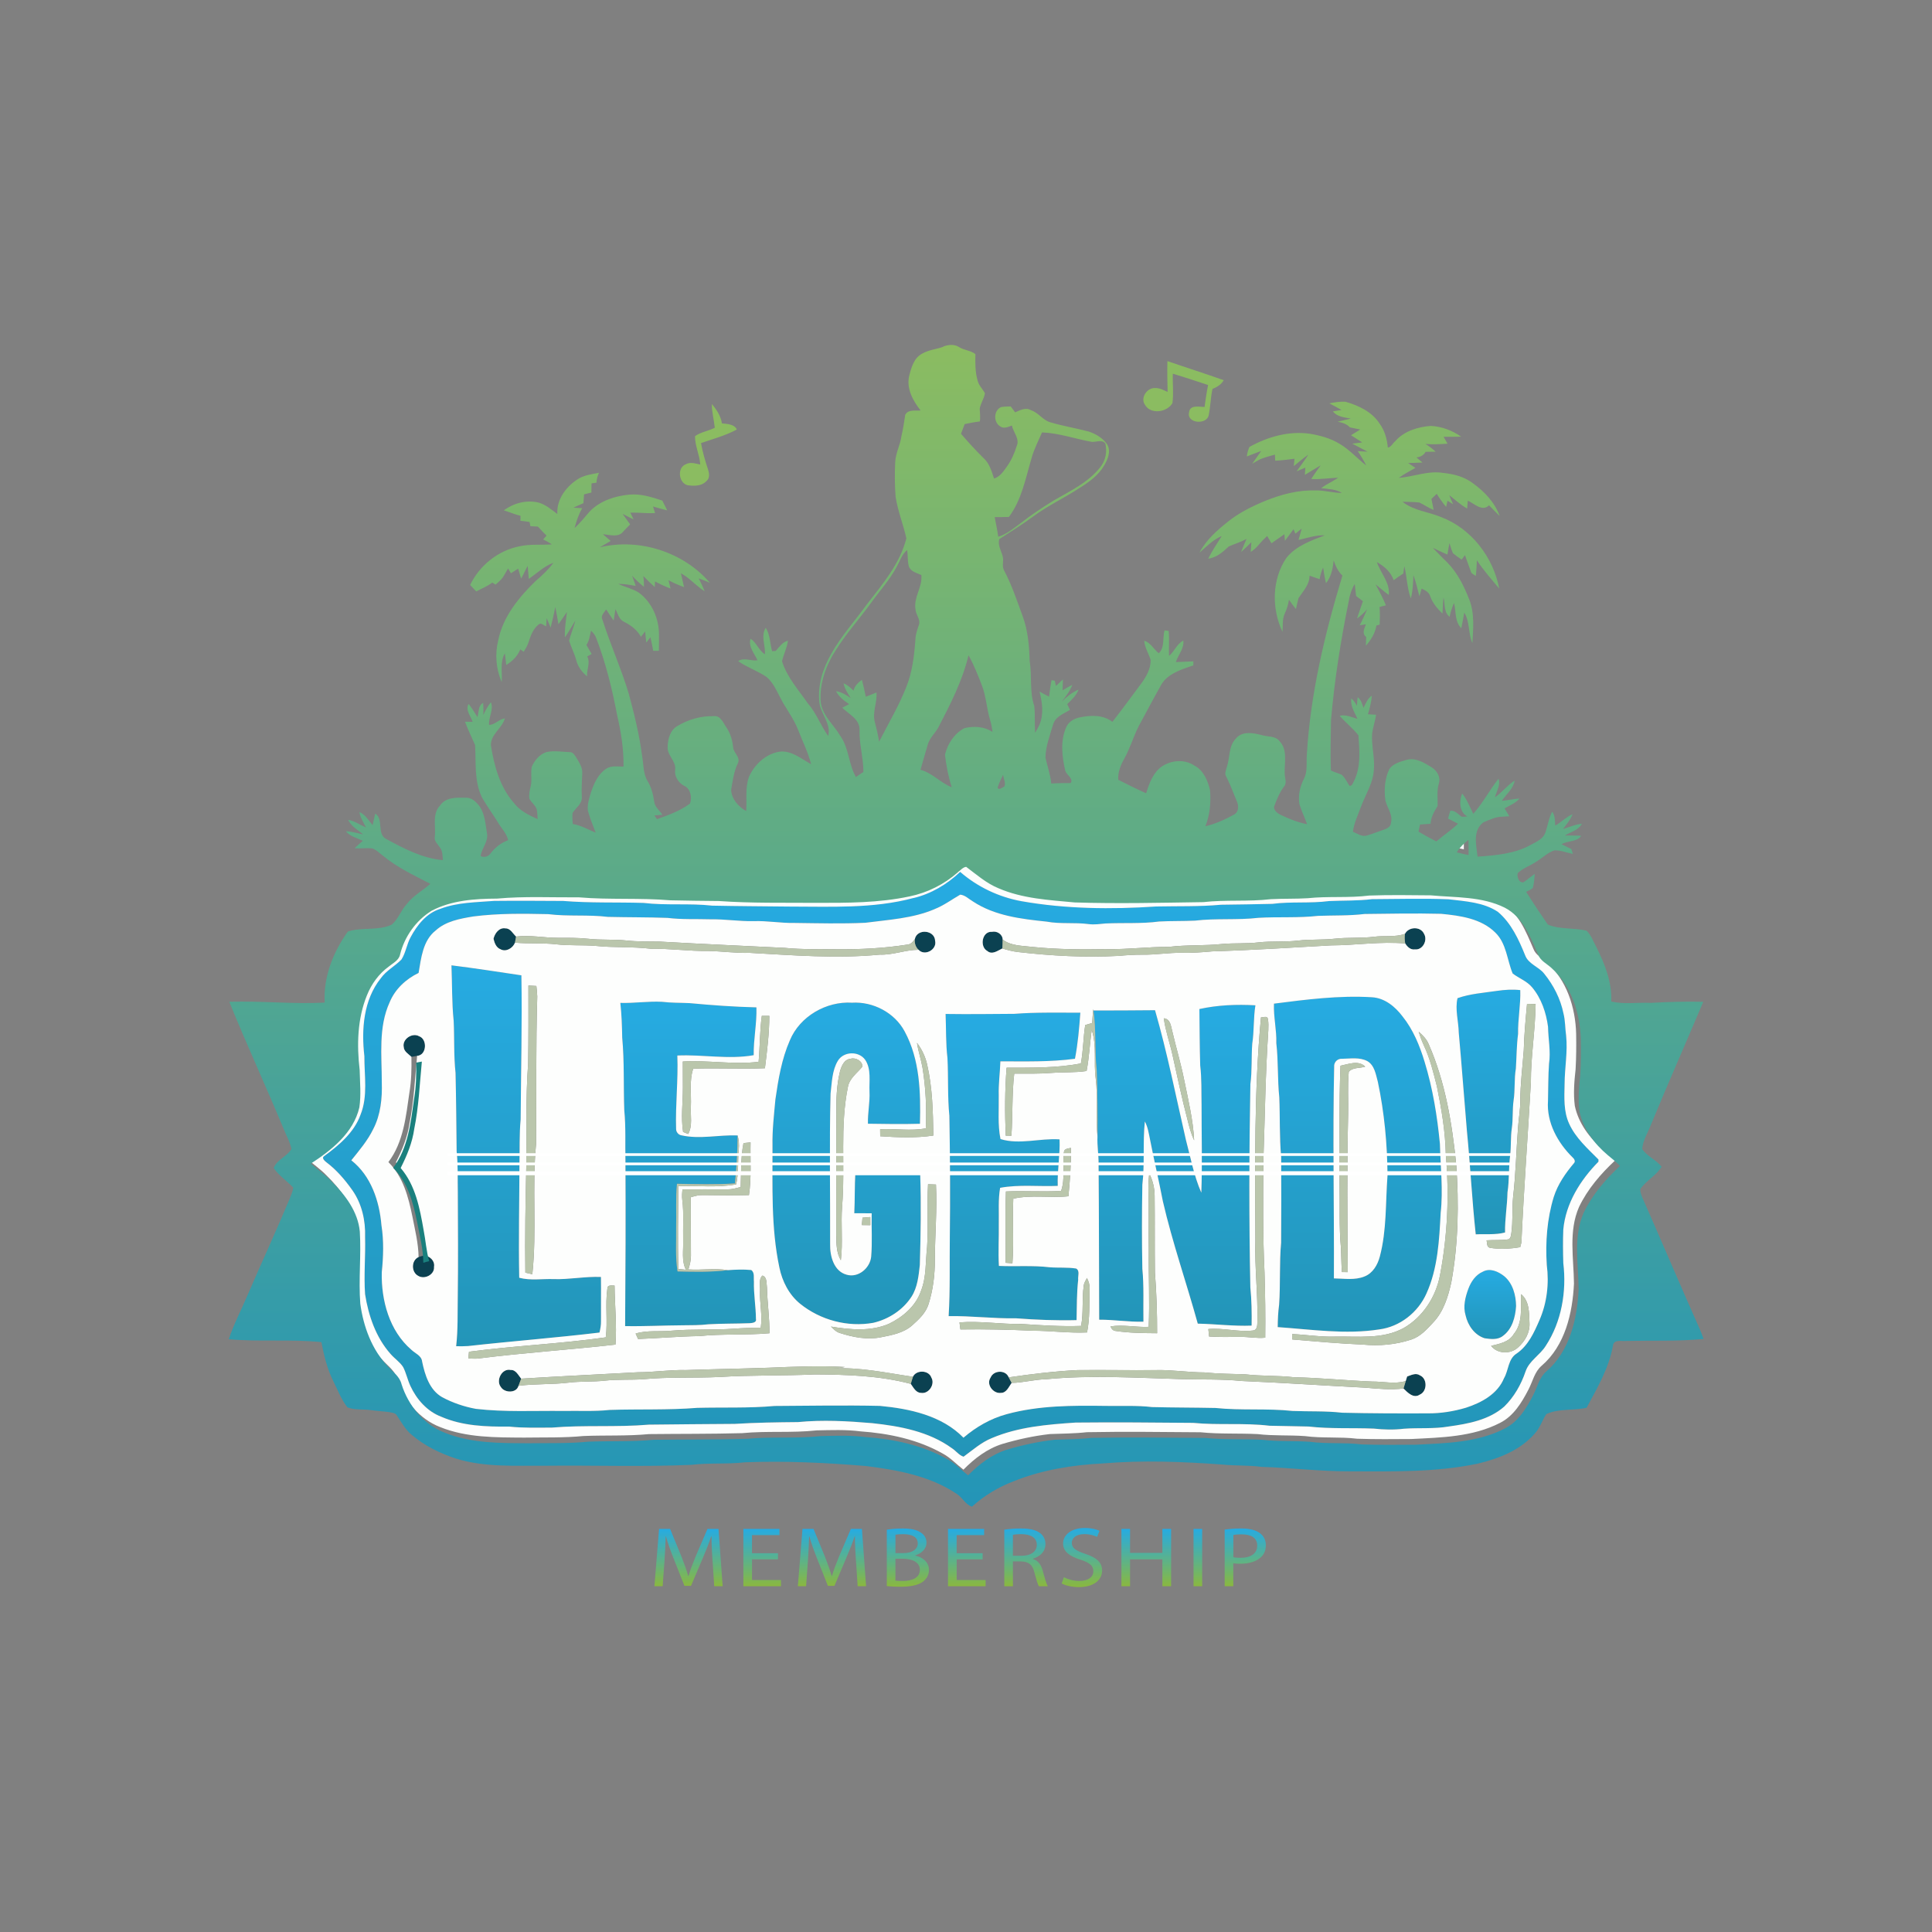 <?xml version="1.0" encoding="UTF-8"?>
<svg id="Layer_1" xmlns="http://www.w3.org/2000/svg" xmlns:xlink="http://www.w3.org/1999/xlink" version="1.1" viewBox="0 0 800 800">
  <rect x="0" y="0" width="800" height="800" fill="#808080" stroke="none"/>
  <!-- Generator: Adobe Illustrator 29.8.1, SVG Export Plug-In . SVG Version: 2.1.1 Build 2)  -->
  <defs>
    <style>
      .st0 {
        fill: url(#linear-gradient2);
      }

      .st1 {
        fill: url(#linear-gradient1);
      }

      .st2 {
        fill: url(#linear-gradient9);
      }

      .st3 {
        fill: url(#linear-gradient3);
      }

      .st4 {
        fill: url(#linear-gradient6);
      }

      .st5 {
        fill: url(#linear-gradient8);
      }

      .st6 {
        fill: url(#linear-gradient7);
      }

      .st7 {
        fill: url(#linear-gradient5);
      }

      .st8 {
        fill: url(#linear-gradient4);
      }

      .st9 {
        fill: url(#linear-gradient18);
      }

      .st10 {
        fill: url(#linear-gradient13);
      }

      .st11 {
        fill: url(#linear-gradient12);
      }

      .st12 {
        fill: url(#linear-gradient15);
      }

      .st13 {
        fill: url(#linear-gradient16);
      }

      .st14 {
        fill: url(#linear-gradient11);
      }

      .st15 {
        fill: url(#linear-gradient10);
      }

      .st16 {
        fill: url(#linear-gradient17);
      }

      .st17 {
        fill: url(#linear-gradient14);
      }

      .st18 {
        fill: url(#linear-gradient19);
      }

      .st19 {
        fill: url(#linear-gradient);
      }

      .st20 {
        fill: #fdfefd;
      }

      .st21 {
        fill: #bac6ac;
      }

      .st22 {
        fill: #fff;
      }

      .st23 {
        fill: #0b4151;
      }

      .st24 {
        fill: #8bbc61;
      }

      .st25 {
        fill: #89b840;
      }

      .st26 {
        fill: #1a807e;
      }
    </style>
    <linearGradient id="linear-gradient" x1="397.83" y1="198.81" x2="397.83" y2="441" gradientTransform="translate(0 802) scale(1 -1)" gradientUnits="userSpaceOnUse">
      <stop offset="0" stop-color="#2395b8"/>
      <stop offset="1" stop-color="#26abe2"/>
    </linearGradient>
    <linearGradient id="linear-gradient1" x1="217.92" y1="244.53" x2="217.92" y2="402.27" xlink:href="#linear-gradient"/>
    <linearGradient id="linear-gradient2" x1="616.33" y1="290.88" x2="616.33" y2="392.21" xlink:href="#linear-gradient"/>
    <linearGradient id="linear-gradient3" x1="562.25" y1="250.59" x2="562.25" y2="389.29" xlink:href="#linear-gradient"/>
    <linearGradient id="linear-gradient4" x1="285.05" y1="252.86" x2="285.05" y2="387.23" xlink:href="#linear-gradient"/>
    <linearGradient id="linear-gradient5" x1="350.56" y1="253.7" x2="350.56" y2="386.85" xlink:href="#linear-gradient"/>
    <linearGradient id="linear-gradient6" x1="486.31" y1="253.04" x2="486.31" y2="385.92" xlink:href="#linear-gradient"/>
    <linearGradient id="linear-gradient7" x1="419.44" y1="255.29" x2="419.44" y2="382.7" xlink:href="#linear-gradient"/>
    <linearGradient id="linear-gradient8" x1="617.08" y1="247.55" x2="617.08" y2="276.11" xlink:href="#linear-gradient"/>
    <linearGradient id="linear-gradient9" x1="400" y1="178.15" x2="400" y2="659.18" gradientTransform="translate(0 802) scale(1 -1)" gradientUnits="userSpaceOnUse">
      <stop offset="0" stop-color="#2395b8"/>
      <stop offset="1" stop-color="#8bbc61"/>
    </linearGradient>
    <linearGradient id="linear-gradient10" x1="285.11" y1="145.18" x2="285.11" y2="168.91" gradientTransform="translate(0 802) scale(1 -1)" gradientUnits="userSpaceOnUse">
      <stop offset="0" stop-color="#89b840"/>
      <stop offset="1" stop-color="#26abe2"/>
    </linearGradient>
    <linearGradient id="linear-gradient11" x1="315.6" y1="145.18" x2="315.6" y2="168.91" xlink:href="#linear-gradient10"/>
    <linearGradient id="linear-gradient12" x1="344.5" x2="344.5" xlink:href="#linear-gradient10"/>
    <linearGradient id="linear-gradient13" x1="375.94" y1="144.97" x2="375.94" y2="169.09" xlink:href="#linear-gradient10"/>
    <linearGradient id="linear-gradient14" x1="400.34" y1="145.18" x2="400.34" y2="168.91" xlink:href="#linear-gradient10"/>
    <linearGradient id="linear-gradient15" x1="424.87" y1="145.18" x2="424.87" y2="169.09" xlink:href="#linear-gradient10"/>
    <linearGradient id="linear-gradient16" x1="448" y1="144.82" x2="448" y2="169.3" xlink:href="#linear-gradient10"/>
    <linearGradient id="linear-gradient17" x1="474.65" y1="145.18" x2="474.65" y2="168.91" xlink:href="#linear-gradient10"/>
    <linearGradient id="linear-gradient18" x1="496.01" y1="145.18" x2="496.01" y2="168.91" xlink:href="#linear-gradient10"/>
    <linearGradient id="linear-gradient19" x1="515.64" y1="145.18" x2="515.64" y2="169.09" xlink:href="#linear-gradient10"/>
  </defs>
  <path class="st25" d="M-93.76,287.52c-.03-.17-.06-.33-.09-.49-.42.11-.81.29-1.19.49h1.28Z"/>
  <g>
    <path class="st19" d="M378.34,371.82c7.25-1.74,13.87-5.7,19.25-10.82,7.2,6.25,16.03,10.43,25.41,12.14,18.37,3.23,37.14,3.42,55.71,2.19,8.97-.19,17.97.11,26.91-.73,7.08-.12,14.16-.15,21.25-.36,7.79-1.02,15.7-.13,23.48-1.16,5.93-.27,11.88-.05,17.78-.79,10.56-.05,21.12-.37,31.67.05,6.95.84,14.43,1.21,20.44,5.19,5.53,4.67,8.63,11.45,11.3,18.02,1.37,3.63,5.58,4.68,7.86,7.57,3.89,4.78,6.78,10.44,8.01,16.5.76,3.01.66,6.14,1.1,9.19.7,6.72-.63,13.4-.64,20.11-.11,5.5-.47,11.27,1.91,16.4,2.69,5.88,7.66,10.26,12.12,14.77v.91c-7.49,7.59-13.56,17.26-14.56,28.09-.2,4.62-.14,9.27,0,13.9,1.41,11.74-.69,24.25-7.25,34.24-2.39,3.87-6.88,6.18-8.38,10.64-1.83,5.4-4.73,10.51-8.81,14.52-6.29,5.55-14.87,7.13-22.92,8.25-6.19,1.09-12.5.47-18.73.95-4.11.49-8.25.39-12.34-.06-9.01-.37-18.05.16-27.01-.86-5.42-.16-10.83-.18-16.24-.33-10.5-1.27-21.11-.15-31.61-1.19-16.21-.15-32.44-.29-48.65-.12-11.74.79-23.78,1.77-34.73,6.44-4.38,1.78-7.91,4.95-11.67,7.69-1.93-.61-3.16-2.45-4.83-3.51-9.54-6.94-21.53-9.16-33.01-10.38-10.21-.87-20.51-1.44-30.73-.44-8.75.08-17.51.2-26.24.75-11.84.03-23.67.21-35.5.31-13.34,1.14-26.79.08-40.12,1.22-5.92.02-11.85.22-17.75-.42-9.48.1-19.26-.23-28.08-4.07-5.84-2.21-10.23-7.19-12.8-12.76-1.19-2.54-1.72-5.33-3.01-7.83-1.38-2.15-3.61-3.55-5.26-5.48-6.03-6.84-9.08-15.78-10.49-24.67-.56-7.9.22-15.81,0-23.7.23-6.75-1.32-13.72-5.23-19.31-3.06-4.32-6.52-8.41-10.77-11.61-.66-.52-2.09-1.74-1.05-2.5,6.19-4.51,12.51-9.8,15.18-17.24,3.1-7.71,1.53-16.15,1.58-24.22-1.27-11.02-.39-23.28,6.82-32.28,2.27-3.19,5.86-4.99,8.54-7.74,1.8-2.83,2.18-6.31,3.79-9.24,2.7-5.06,6.64-10.01,12.33-11.75,7.12-2.72,14.79-2.67,22.26-3.28,9.52-.12,19.05-.04,28.57.02,11.07.91,22.2.48,33.29.82,9.44,1.13,18.99.07,28.43,1.13,10.55.22,21.1.26,31.65.38,17.29-.02,34.91.97,51.78-3.57h0ZM386.95,376.46c-9.05,3.85-19.02,4.35-28.64,5.63-9.81.46-19.64.19-29.46.07-5.61.1-11.16-.93-16.77-.75-5.99.14-11.92-.87-17.9-.75-5.93-.19-11.89.14-17.78-.59-8.23-.3-16.47-.22-24.7-.42-8.19-1-16.48-.11-24.67-1.13-10.36-.22-20.78-.39-31.08.96-5.47.91-11.3,1.93-15.55,5.8-5.33,4.18-6.02,11.39-7.08,17.58-5.22,2.52-9.72,6.68-11.96,12.09-4.78,10.41-3.26,22.1-3.28,33.2.22,6.6-.46,13.46-3.56,19.4-2.32,4.76-5.77,8.79-9.05,12.9,8.16,6.42,11.63,16.89,12.47,26.9,1.02,6.45.8,13.02.13,19.5-.25,11.6,3.13,24.2,12.22,32.01,1.57,1.56,4.24,2.41,4.49,4.92,1.16,5.55,3.06,11.77,8.31,14.76,4.35,2.33,9.11,3.94,13.97,4.83,11.99,1.4,24.07.73,36.11.86,6.43-.13,12.89.27,19.29-.42,12.09-.4,24.21.11,36.27-.86,10.67-.28,21.36.19,32-.78,14.54-.08,29.09-.36,43.63-.03,12.31,1.16,25.62,3.98,34.58,13.17,5.21-4.47,11.31-7.98,17.96-9.76,13.3-3.62,27.18-3.6,40.86-3.41,6.43.13,12.89-.28,19.29.49,8.75.22,17.5.19,26.26.37,10.6,1.11,21.3.09,31.88,1.23,6.86.29,13.75-.05,20.58.74,11.83.29,23.67.32,35.5.26,5.33.03,10.66-.82,15.77-2.34,6.38-2.08,13.04-5.65,15.72-12.19,1.94-3.32,1.67-8.01,5.22-10.23,4.75-3.23,7.23-8.67,9.44-13.78,3.14-7.15,4.05-15.19,3.06-22.9-.61-9.46.1-19.05,2.88-28.15,1.67-5.26,4.86-9.86,8.4-14.04.69-.7.09-1.78-.52-2.29-6.23-6.07-10.9-14.54-10.26-23.45.13-5.15.06-10.3.43-15.44.76-5.09-.32-10.16-.41-15.25-.78-5.86-2.75-11.76-6.59-16.34-2.15-2.6-5.45-3.74-8.06-5.74-2.33-5.59-2.54-12.38-7.11-16.87-5.88-5.9-14.62-7.08-22.52-7.84-10.57-.26-21.13-.07-31.69.07-6.41.77-12.86.53-19.29.78-8.19.92-16.45.33-24.67.81-8.72,1.01-17.54.12-26.26,1.17-4.95.24-9.92.08-14.86.36-7.36.98-14.8.46-22.2.81-2.32.21-4.63.57-6.95.26-5.79-.77-11.68.05-17.45-1.03-10.48-1.09-21.49-2.39-30.49-8.35-1.71-.98-3.22-2.64-5.27-2.81-3.53,2.04-6.83,4.51-10.65,6h0Z"/>
    <path class="st23" d="M204.35,388.71c.51-2.22,2.33-4.73,4.9-4.29,2.11-.06,3.09,2.16,4.45,3.4-.11.63-.34,1.89-.45,2.52-.86,2.25-3.72,4.01-5.98,2.75-1.83-.66-2.53-2.65-2.92-4.37h0Z"/>
    <path class="st23" d="M581.75,386.69c1.54-3,6.47-3.17,7.9-.03,1.61,2.68-.5,6.83-3.77,6.48-1.8.25-3.14-1.06-4.01-2.45-.25-1.32-.3-2.67-.12-4Z"/>
    <path class="st23" d="M378.8,388.9c.91-4.51,8.25-3.84,8.41.66.89,3.63-4.28,6.54-6.86,3.74-1.23-1.16-1.71-2.75-1.55-4.4h0Z"/>
    <path class="st23" d="M408.83,393.8c-3.32-1.79-2.21-8.27,1.94-7.96,2.07-.44,4.36,1.01,4.41,3.22,0,1.22-.07,2.45-.14,3.67-1.89.88-4.23,2.77-6.22,1.07h0Z"/>
    <path class="st1" d="M186.94,399.73c9.68,1.2,19.32,2.7,28.97,4.14.33,19.9-.18,39.82-.31,59.73-.6,6.15-.33,12.34-.49,18.51-.05,15.67-.41,31.33-.1,46.99,4.67,1.24,9.57.36,14.34.56,6.53.2,12.97-1.16,19.5-.89.08,6.06-.03,12.12.02,18.2.05,1.63-.25,3.23-.62,4.82-18.11,2.17-36.3,3.56-54.42,5.59-1.65.11-3.3.11-4.94.07.79-6.82.55-13.7.67-20.54.19-14.41.08-28.82.02-43.22-.12-5.65.12-11.31-.49-16.94-.11-10.82-.19-21.64-.45-32.46-.77-7.18-.43-14.41-.78-21.61-.79-7.62-.59-15.3-.91-22.94h0Z"/>
    <path class="st0" d="M603.53,413.32c5.24-1.84,10.85-2.21,16.31-3.02,3.2-.47,6.44-.69,9.67-.32.22,6.06-1.01,12.04-.9,18.11-.63,4.78-.6,9.61-.93,14.42-.75,4.33-.26,8.77-.93,13.11-.56,3.84-.18,7.74-.74,11.58-.56,3.66-.25,7.38-.67,11.06-.7,5.12-.32,10.33-1.12,15.47-.11,5.56-1.11,11.06-1.01,16.62-3.97,1.05-8.1.56-12.14.77-1.54-14.27-2.25-28.62-3.66-42.9-1.17-13.54-2.14-27.09-3.37-40.61-.08-4.72-1.62-9.74-.51-14.29h0Z"/>
    <path class="st3" d="M527.52,415.58c13.45-1.73,27.01-3.49,40.61-2.65,5.27.31,9.59,3.88,12.65,7.93,4.41,5.5,7.12,12.13,9.14,18.82,3.39,11.04,5.22,22.49,6.34,33.96.23,9.52,1.37,19.05.31,28.56-.59,11.27-1.17,22.94-5.88,33.39-3.49,7.85-11.01,13.78-19.59,14.89-13.93,2.18-28.06,0-42.01-.96.03-3.1.15-6.2.58-9.27.59-8.56.05-17.17.83-25.72.08-11.84.08-23.68.02-35.52-.76-8.2-.43-16.45-.78-24.67-.78-7.45-.36-14.96-1.23-22.4.18-5.49-1.2-10.88-.97-16.37h0ZM552.45,441.18c-.66,29.39.02,58.79-.12,88.18,4.23.04,8.68.85,12.71-.82,3.42-1.35,5.39-4.82,6.3-8.21,2.91-10.96,2.32-22.39,3.19-33.59-.08-13-1.31-26.03-4-38.77-.84-3.06-1.34-6.87-4.38-8.6-3.18-1.68-6.97-1-10.42-.95-1.67-.15-3.14,1.1-3.29,2.76h0Z"/>
    <path class="st8" d="M256.87,415.28c5.76.17,11.48-.75,17.22-.46,3.78.47,7.59.37,11.38.55,9.22.86,18.47,1.54,27.74,1.76.22,6.63-1.23,13.17-1.13,19.8-10.45,1.86-21.09-.36-31.62.14.4,10.15-.83,20.25-.51,30.4-.03,1.22.94,2.45,2.18,2.64,7.69,1.73,15.54-.27,23.31.05-.02,6.63-.44,13.25-1.09,19.85-7.99.53-16.01.3-24.01.15-.59,6.04-.2,12.12-.35,18.17.1,6.04-.4,12.12.6,18.11,6.93.18,13.91.32,20.81-.52,3.21-.22,6.46-.36,9.67-.05,1.52,1.1.93,3.18,1.12,4.78-.15,5.2.79,10.34.83,15.53.34,1.52-1.64,1.63-2.64,1.71-5.68.22-11.37.11-17.05.45-3.57.44-7.17.36-10.76.42-7.91.05-15.81.49-23.72.33.17-22.84.26-45.7.13-68.54-.16-6.95.22-13.91-.48-20.83-.36-10.03.07-20.1-.86-30.11-.08-4.79-.24-9.58-.77-14.35h0Z"/>
    <path class="st7" d="M327.06,430.8c4.14-9.96,15.1-16.25,25.75-15.6,8.74-.52,17.66,4.12,21.8,11.92,6.31,11.63,6.65,25.31,6.33,38.22-7.18.2-14.36.09-21.54-.02-.15-4.45.86-8.84.64-13.3-.19-4.38.8-9.28-1.77-13.14-2.64-3.77-8.98-3.57-11.34.4-2.42,4.04-2.45,8.97-3.01,13.52-.53,20.82-.11,41.66-.18,62.49-.11,4.83,1.51,11.11,6.81,12.54,4.82,1.43,9.69-2.69,10.18-7.44.51-5.98.08-11.99.21-17.98-2.4-.02-4.8,0-7.2-.03.28-5.64.11-11.29.45-16.93,8.94.39,17.93-.1,26.84.73.43,12.53.2,25.08-.15,37.62-.5,4.48-.95,9.24-3.44,13.14-3.59,5.52-9.47,9.33-15.84,10.82-10.6,1.9-21.9-1.13-30.27-7.88-4.62-3.74-7.44-9.29-8.61-15.04-3.51-16.57-2.79-33.6-2.85-50.43-.12-6.42.63-12.79,1.21-19.17,1.2-8.3,2.58-16.7,5.98-24.43h0Z"/>
    <path class="st4" d="M496.64,417.82c7.61-1.68,15.44-1.99,23.2-1.55-.86,5.26-.49,10.63-1.31,15.9-.41,5.58-.03,11.2-.77,16.75-.52,28.04-.59,56.09-.02,84.14.53,5.26.62,10.56.53,15.85-7.46.3-14.86-.67-22.3-.82-4.68-16.95-10.5-33.57-14.46-50.71-1.61-8.47-3.62-16.84-5.26-25.3-.55-2.62-.91-5.33-2.19-7.71-.91,8.71,0,17.52-1.04,26.22-.21,11.58-.22,23.16,0,34.74.71,7.29.32,14.63.45,21.96-6.13.15-12.19-.86-18.32-.83-.11-21.45-.06-42.91-.25-64.36.06-3.83-.64-7.63-.46-11.45.08-9.21,0-18.44-.33-27.64-.93-8.17-.13-16.45-1.34-24.59,8.5-.02,16.99-.02,25.5-.12,5.09,17.69,8.67,35.74,12.78,53.67,1.96,7.33,3.31,14.91,6.39,21.89.44-12.11.08-24.25.1-36.37-.13-5.43.09-10.88-.56-16.28-.24-7.79-.25-15.6-.34-23.39h0Z"/>
    <path class="st6" d="M391.55,419.85c9.47.15,18.94.02,28.41-.05,9.1-.71,18.25-.45,27.38-.49-.47,6.37-1.01,12.8-2.23,19.09-10.24,1.37-20.58,1.07-30.88,1.07-.15,4.7-.82,9.38-.68,14.08.1,6.04-.48,12.13.72,18.1,7.95,2.45,16.33-.44,24.46.13.26,6.44-.98,12.82-.75,19.26-7.96.34-15.98-.66-23.86.8-.86,4.94-.44,9.96-.55,14.96.08,5.8-.3,11.59.05,17.38,6.99.32,14.03-.28,21,.56,3.64.29,7.34-.05,10.96.52,1.7.92.67,3.13.86,4.68-.63,5.54-.54,11.13-.67,16.69-8.36.22-16.72-.13-25.06-.76-9.33.17-18.58-1.06-27.91-.9.67-10.91.34-21.86.49-32.78.21-16.72.12-33.45-.19-50.17-.79-7.96-.36-15.97-.79-23.94-.72-6.05-.52-12.16-.77-18.24h0Z"/>
    <path class="st23" d="M167.16,433.48c-.62-3.26,3.57-6,6.37-4.41,3.54,1.2,3.2,7.91-.8,8.13-.79.14-1.57.27-2.36.41-1.23-1.19-3.14-2.22-3.2-4.13Z"/>
    <path class="st23" d="M173.33,520.51c.79-.26,1.61-.49,2.42-.66,2.3.29,4.39,2.25,3.97,4.71.31,3.21-3.91,5.38-6.53,3.77-2.96-1.52-2.99-6.42.13-7.82Z"/>
    <path class="st5" d="M614,526.58c3-1.66,6.43-.06,8.88,1.87,3.57,2.99,4.83,7.83,4.9,12.33-.29,4.55-1.6,9.62-5.5,12.43-2.13,1.67-5.02,1.3-7.52.94-4.18-1.32-6.98-5.36-7.9-9.52-1.11-3.67-.12-7.53,1.17-11.01,1.09-2.92,3.02-5.77,5.97-7.04h0Z"/>
    <path class="st23" d="M207.38,574.3c-2.15-2.76.48-7.83,4.08-7.04,2.18-.11,3.15,2.18,4.35,3.6-.36.99-.71,1.98-1.1,2.96-.83,3.15-5.84,3-7.32.47Z"/>
    <path class="st23" d="M378.03,570.08c1.4-2.95,6.57-2.82,7.65.34,1.61,2.73-1.07,6.87-4.25,6.34-2.17,0-3.19-2.25-4.29-3.74.28-1,.56-1.98.9-2.95h0Z"/>
    <path class="st23" d="M410.18,570.42c1.24-3.09,6.28-3.31,7.51-.08.41.75.81,1.5,1.21,2.28-1.17,1.58-2.09,4.14-4.42,4.14-3.18.45-6.26-3.52-4.3-6.35h0Z"/>
    <path class="st23" d="M582.66,569.98c1.67-.56,3.59-1.64,5.28-.49,3.19,1.34,3.09,6.68-.06,8.01-2.57,1.71-5.01-.86-6.72-2.55.29-1.04.6-2.07.93-3.09.14-.47.43-1.4.58-1.88Z"/>
    <path class="st20" d="M601.25,350.56c1.25-2.03,2.94-3.72,4.83-5.16.08,2.08.1,4.18.06,6.27-1.65-.32-3.28-.69-4.89-1.11Z"/>
    <path class="st20" d="M394.68,358.82c1.11-.76,2.05-2.07,3.46-2.23,4.29,3.2,8.38,6.84,13.41,8.88,9.95,4.3,20.91,4.86,31.54,5.86,17.75.56,35.52.13,53.27-.13,9.26-1.06,18.63-.12,27.89-1.22,5.1-.29,10.22-.08,15.32-.4,8.45-.9,17-.04,25.44-1.1,8.5-.32,17.01-.17,25.51-.09,10.27.96,21.14.39,30.63,5.11,7.5,3.87,10.69,12.2,13.85,19.5.93,2.49,3.48,3.65,5.35,5.34,8.38,7.44,12.02,18.81,12.3,29.76.08,4.89.05,9.8-.23,14.69-.56,4.99-.97,10.07-.33,15.07,1.5,7.23,6.15,13.44,11.72,18.11,1.73,1.43,3.49,2.83,5.06,4.46-6,5.58-11.5,11.95-15.04,19.38-4.39,10.01-2.19,21.18-2.08,31.7-.6,12.26-3.68,25.65-13.37,34-2.98,2.53-3.72,6.54-5.47,9.86-2.78,5.39-6.16,10.97-11.75,13.8-11.34,5.85-24.39,6.07-36.82,6.7-7.46.05-14.93.13-22.38-.12-7.17-.88-14.42-.13-21.58-1.09-6.53-.48-13.1-.05-19.6-.83-7.87-.4-15.78.04-23.64-.76-15.7-.11-31.4-.33-47.09-.03-5.09.58-10.2.57-15.31.77-6.66.76-13.24,2.18-19.66,4.09-6.27,1.94-11.59,6.04-16.15,10.66-2.85-2.2-5.31-4.93-8.5-6.64-10.4-5.89-22.36-8.39-34.17-9.23-6-.78-12.08-.52-18.11-.4-10.26,1.13-20.61.15-30.86,1.15-12.86.35-25.73.24-38.59.39-9,.86-18.05.42-27.07.79-8.19.79-16.42.53-24.63.66-11.65-.08-23.74.08-34.72-4.35-8.74-3.37-15.14-11.28-17.94-20.08-.76-3.16-3.48-5.06-5.58-7.29-6.72-7.03-10.23-16.55-11.51-26.06-.76-9.96.41-19.95-.2-29.91-.79-8.27-6.07-15.21-11.82-20.85-2.58-2.71-5.7-4.77-8.46-7.27,8.64-5.6,17.62-12.71,20.09-23.25.76-5.13.25-10.36.13-15.52-1.23-10.35-.96-21.18,3.02-30.94,1.86-4.66,4.92-8.89,8.99-11.85,1.76-1.47,4.23-2.57,4.73-5.04,1.82-7.38,6.56-14.05,13.01-18.07,8.3-4.38,17.94-5.01,27.14-5.06,11.28-1.03,22.64-.44,33.95-.52,12.58,1.07,25.24.15,37.82,1.23,6.68.16,13.37.21,20.06.29,13.35.96,26.75.66,40.13.76,12.98.02,26.1.05,38.86-2.67,7.39-1.52,14.32-5,20-9.98h0ZM378.34,371.82c-16.87,4.55-34.49,3.55-51.78,3.57-10.55-.12-21.1-.16-31.65-.38-9.44-1.06-18.99,0-28.43-1.13-11.1-.34-22.23.09-33.29-.82-9.52-.05-19.05-.13-28.57-.02-7.47.61-15.14.56-22.26,3.28-5.7,1.74-9.63,6.7-12.33,11.75-1.61,2.93-1.99,6.41-3.79,9.24-2.69,2.76-6.27,4.55-8.54,7.74-7.21,8.99-8.1,21.25-6.82,32.28-.05,8.06,1.52,16.51-1.58,24.22-2.67,7.44-8.99,12.73-15.18,17.24-1.04.76.39,1.98,1.05,2.5,4.25,3.2,7.72,7.29,10.77,11.61,3.91,5.59,5.46,12.56,5.23,19.31.22,7.9-.56,15.81,0,23.7,1.4,8.88,4.46,17.83,10.49,24.67,1.64,1.93,3.87,3.33,5.26,5.48,1.29,2.49,1.82,5.29,3.01,7.83,2.57,5.56,6.96,10.55,12.8,12.76,8.83,3.84,18.61,4.17,28.08,4.07,5.9.64,11.83.43,17.75.42,13.34-1.13,26.78-.08,40.12-1.22,11.83-.1,23.66-.28,35.5-.31,8.73-.55,17.49-.67,26.24-.75,10.23-1,20.52-.43,30.73.44,11.48,1.22,23.47,3.44,33.01,10.38,1.67,1.06,2.9,2.9,4.83,3.51,3.76-2.74,7.29-5.91,11.67-7.69,10.95-4.67,22.99-5.65,34.73-6.44,16.21-.17,32.44-.02,48.65.12,10.5,1.04,21.12-.08,31.61,1.19,5.41.15,10.82.17,16.24.33,8.96,1.02,18.01.49,27.01.86,4.09.45,8.23.56,12.34.06,6.23-.48,12.54.14,18.73-.95,8.05-1.12,16.63-2.7,22.92-8.25,4.08-4.01,6.98-9.12,8.81-14.52,1.5-4.46,5.99-6.77,8.38-10.64,6.55-9.99,8.66-22.5,7.25-34.24-.13-4.63-.19-9.28,0-13.9,1-10.84,7.07-20.51,14.56-28.09v-.91c-4.47-4.51-9.44-8.89-12.12-14.77-2.38-5.13-2.02-10.9-1.91-16.4.02-6.71,1.34-13.39.64-20.11-.44-3.06-.33-6.18-1.1-9.19-1.23-6.06-4.12-11.72-8.01-16.5-2.28-2.89-6.5-3.94-7.86-7.57-2.67-6.58-5.77-13.35-11.3-18.02-6.01-3.98-13.49-4.35-20.44-5.19-10.55-.42-21.12-.09-31.67-.05-5.9.73-11.85.52-17.78.79-7.79,1.03-15.7.14-23.48,1.16-7.08.2-14.17.24-21.25.36-8.94.83-17.94.53-26.91.73-18.56,1.23-37.34,1.04-55.71-2.19-9.38-1.71-18.21-5.89-25.41-12.14-5.38,5.12-11.99,9.08-19.25,10.82h0Z"/>
    <path class="st20" d="M386.95,376.46c3.82-1.5,7.12-3.97,10.65-6,2.05.17,3.56,1.83,5.27,2.81,9.01,5.96,20.01,7.26,30.49,8.35,5.77,1.08,11.66.25,17.45,1.03,2.32.31,4.63-.05,6.95-.26,7.39-.35,14.83.17,22.2-.81,4.94-.28,9.9-.12,14.86-.36,8.71-1.05,17.53-.15,26.26-1.17,8.21-.48,16.48.11,24.67-.81,6.44-.25,12.89,0,19.29-.78,10.56-.14,21.12-.33,31.69-.07,7.9.76,16.64,1.94,22.52,7.84,4.57,4.49,4.78,11.28,7.11,16.87,2.61,2.01,5.9,3.14,8.06,5.74,3.84,4.58,5.81,10.48,6.59,16.34.08,5.09,1.17,10.16.41,15.25-.37,5.13-.3,10.29-.43,15.44-.64,8.91,4.03,17.38,10.26,23.45.61.52,1.21,1.59.52,2.29-3.53,4.18-6.73,8.77-8.4,14.04-2.78,9.09-3.49,18.68-2.88,28.15,1,7.71.08,15.75-3.06,22.9-2.21,5.12-4.68,10.55-9.44,13.78-3.55,2.22-3.28,6.92-5.22,10.23-2.69,6.54-9.34,10.11-15.72,12.19-5.11,1.52-10.43,2.37-15.77,2.34-11.83.05-23.67.02-35.5-.26-6.84-.79-13.72-.46-20.58-.74-10.58-1.13-21.29-.12-31.88-1.23-8.75-.19-17.5-.15-26.26-.37-6.4-.76-12.86-.36-19.29-.49-13.68-.19-27.56-.21-40.86,3.41-6.65,1.78-12.75,5.29-17.96,9.76-8.96-9.18-22.27-12.01-34.58-13.17-14.54-.33-29.09-.05-43.63.03-10.63.96-21.33.5-32,.78-12.05.97-24.18.46-36.27.86-6.41.69-12.87.29-19.29.42-12.04-.14-24.13.53-36.11-.86-4.86-.89-9.62-2.5-13.97-4.83-5.26-2.99-7.15-9.21-8.31-14.76-.25-2.51-2.92-3.36-4.49-4.92-9.09-7.81-12.47-20.41-12.22-32.01.67-6.48.89-13.05-.13-19.5-.84-10.02-4.31-20.48-12.47-26.9,3.28-4.11,6.74-8.14,9.05-12.9,3.1-5.94,3.78-12.8,3.56-19.4.02-11.1-1.5-22.79,3.28-33.2,2.25-5.42,6.74-9.58,11.96-12.09,1.07-6.19,1.75-13.41,7.08-17.58,4.25-3.87,10.08-4.89,15.55-5.8,10.3-1.34,20.71-1.18,31.08-.96,8.18,1.03,16.48.13,24.67,1.13,8.23.2,16.47.12,24.7.42,5.9.73,11.85.4,17.78.59,5.99-.12,11.92.89,17.9.75,5.61-.19,11.16.85,16.77.75,9.82.12,19.65.39,29.46-.07,9.62-1.27,19.6-1.78,28.64-5.63h0ZM204.35,388.71c.39,1.72,1.1,3.7,2.92,4.37,2.26,1.26,5.12-.49,5.98-2.75,5.67.52,11.38.03,17.05.68,5.47.64,10.99.21,16.48.67,7.53.79,15.14.25,22.67,1.17,8-.11,15.94,1.04,23.95.93,5.67.11,11.31.93,16.99.77,17.94.98,35.96,2.48,53.91.74,5.46.21,10.62-2.01,16.05-2.01,2.58,2.8,7.75-.1,6.86-3.74-.16-4.51-7.5-5.17-8.41-.66-.78,1.1-1.7,2.22-3.16,2.27-9.59,1.5-19.31,2-29.01,1.91-7.22-.12-14.46.16-21.65-.57-17.23-.85-34.47-1.61-51.69-2.59-4.66-.05-9.33.03-13.96-.47-5.17-.55-10.39-.12-15.55-.69-4.3-.48-8.62-.41-12.93-.42-5.73,0-11.42-1.23-17.14-.51-1.36-1.23-2.34-3.46-4.45-3.4-2.57-.44-4.39,2.07-4.9,4.29h0ZM581.75,386.69c-4.1,1.47-8.52.62-12.75,1.2-5.39.66-10.82.19-16.21.79-5.09.59-10.24.19-15.33.8-5.42.65-10.89.12-16.31.74-4.9.59-9.86.23-14.76.63-7.44.83-14.94.31-22.37,1.23-8.51-.05-16.96,1.07-25.47.93-10.3.17-20.61.16-30.87-.9-4.23-.55-8.94-.32-12.49-3.05-.05-2.21-2.35-3.66-4.41-3.22-4.15-.31-5.26,6.17-1.94,7.96,1.99,1.71,4.33-.19,6.22-1.07,2.1.67,4.24,1.21,6.44,1.48,13.83,1.58,27.78,2.35,41.68,1.6,3.33-.3,6.66-.54,10.01-.5,5.42.08,10.78-.87,16.21-.78,4.18.07,8.36-.19,12.52-.59,16.41-.49,32.8-1.55,49.19-2.48,10.25-.02,20.53-1.71,30.77-.78.87,1.4,2.21,2.71,4.01,2.45,3.26.35,5.38-3.8,3.77-6.48-1.44-3.14-6.37-2.97-7.9.03h0ZM186.94,399.73c.32,7.65.12,15.33.91,22.94.35,7.2,0,14.43.78,21.61.25,10.82.34,21.64.45,32.46.62,5.63.37,11.29.49,16.94.06,14.4.17,28.81-.02,43.22-.12,6.85.12,13.72-.67,20.54,1.64.04,3.29.04,4.94-.07,18.12-2.03,36.32-3.42,54.42-5.59.37-1.59.67-3.2.62-4.82-.05-6.07.07-12.14-.02-18.2-6.53-.27-12.97,1.09-19.5.89-4.77-.19-9.67.69-14.34-.56-.31-15.67.05-31.33.1-46.99.16-6.17-.11-12.36.49-18.51.13-19.91.64-39.82.31-59.73-9.65-1.44-19.29-2.94-28.97-4.14h0ZM218.81,408.09c.02,10.78.05,21.56-.12,32.34-1.06,14.12-.59,28.3-.76,42.45-.33,14.69-.6,29.39-.39,44.09.96.21,1.92.43,2.89.66,1.92-17.94-.18-36.04,1.55-53.98.19-20.34-.12-40.7.49-61.03-.05-1.46-.22-2.9-.37-4.35-1.1-.06-2.19-.12-3.28-.19h0ZM603.53,413.32c-1.11,4.55.42,9.57.51,14.29,1.23,13.52,2.21,27.07,3.37,40.61,1.41,14.28,2.11,28.63,3.66,42.9,4.04-.21,8.17.28,12.14-.77-.1-5.56.9-11.07,1.01-16.62.8-5.13.42-10.34,1.12-15.47.42-3.68.12-7.4.67-11.06.56-3.84.19-7.74.74-11.58.67-4.35.19-8.78.93-13.11.32-4.82.29-9.64.93-14.42-.12-6.07,1.11-12.05.9-18.11-3.23-.37-6.48-.15-9.67.32-5.46.81-11.07,1.17-16.31,3.02h0ZM527.52,415.58c-.23,5.49,1.15,10.87.97,16.37.87,7.44.46,14.96,1.23,22.4.35,8.22.02,16.47.78,24.67.07,11.84.07,23.68-.02,35.52-.78,8.54-.23,17.16-.83,25.72-.42,3.07-.55,6.17-.58,9.27,13.95.96,28.08,3.13,42.01.96,8.58-1.1,16.1-7.04,19.59-14.89,4.72-10.44,5.29-22.12,5.88-33.39,1.06-9.51-.08-19.05-.31-28.56-1.11-11.47-2.95-22.92-6.34-33.96-2.02-6.69-4.73-13.32-9.14-18.82-3.06-4.05-7.38-7.63-12.65-7.93-13.6-.83-27.16.93-40.61,2.65h0ZM256.87,415.28c.53,4.77.69,9.55.77,14.35.93,10,.49,20.07.86,30.11.69,6.91.32,13.88.48,20.83.13,22.84.04,45.7-.13,68.54,7.91.15,15.81-.29,23.72-.33,3.59-.05,7.19.02,10.76-.42,5.68-.34,11.37-.22,17.05-.45,1-.08,2.98-.19,2.64-1.71-.03-5.19-.98-10.33-.83-15.53-.19-1.61.4-3.69-1.12-4.78-3.21-.32-6.46-.17-9.67.05-5.42-.87-10.9.07-16.35-.3.56-1.84,1.07-3.72,1.06-5.66-.02-8.07-.07-16.15-.05-24.23,1.61-.48,3.26-.96,4.97-.89,6.37.05,12.73.18,19.1,0,1.08-7.22.51-14.55.66-21.82-.98.09-1.95.19-2.92.29-1.19,5.99-.92,12.09-1.17,18.16-1.81.52-3.67,1.03-5.57,1-6.17,0-12.35-.06-18.52,0-.16,1.45-.28,2.92-.08,4.39.7,5.6.22,11.24.36,16.87.15,4.01-.75,8.27,1.13,12.02-1.03-.1-2.06-.2-3.08-.3-.36-11.43-.12-22.88-.03-34.32,7.96-.27,16.01.71,23.91-.72,1.13-4.76.62-9.69,1.1-14.52.2-1.94.02-3.87-.47-5.75-7.77-.32-15.61,1.67-23.31-.05-1.23-.19-2.21-1.42-2.18-2.64-.32-10.15.91-20.25.51-30.4,10.53-.49,21.17,1.72,31.62-.14-.11-6.64,1.34-13.17,1.13-19.8-9.27-.22-18.51-.9-27.74-1.76-3.8-.18-7.6-.08-11.38-.55-5.74-.29-11.46.63-17.22.46h0ZM327.06,430.8c-3.4,7.73-4.78,16.13-5.98,24.43-.58,6.38-1.34,12.75-1.21,19.17.06,16.82-.66,33.86,2.85,50.43,1.17,5.75,4,11.3,8.61,15.04,8.37,6.75,19.66,9.78,30.27,7.88,6.37-1.49,12.26-5.3,15.84-10.82,2.49-3.9,2.94-8.65,3.44-13.14.36-12.53.59-25.09.15-37.62-8.91-.83-17.9-.34-26.84-.73-.34,5.64-.17,11.29-.45,16.93,2.4.04,4.8,0,7.2.03-.12,5.99.3,12-.21,17.98-.49,4.75-5.36,8.87-10.18,7.44-5.29-1.44-6.91-7.71-6.81-12.54.07-20.83-.36-41.67.18-62.49.56-4.55.59-9.48,3.01-13.52,2.36-3.97,8.7-4.17,11.34-.4,2.57,3.87,1.58,8.77,1.77,13.14.22,4.45-.79,8.84-.64,13.3,7.18.12,14.36.22,21.54.02.32-12.91-.02-26.59-6.33-38.22-4.14-7.79-13.07-12.44-21.8-11.92-10.65-.66-21.62,5.64-25.75,15.6h0ZM632.31,415.68c-.59,6.41-1.2,12.81-1.36,19.25-.52,6.99-1.44,13.97-1.43,20.99-.02,3.63-.67,7.22-.93,10.84-.76,9.61-.93,19.26-2.05,28.83-.49,5-.02,10.06-.73,15.05-.18.91-.19,2.05-1.15,2.53-3.01.47-6.07.2-9.1.42.29,1.06-.04,2.79,1.41,3.1,4.11.68,8.4.43,12.51-.27.12-.48.37-1.43.49-1.91,1.01-22.13,2.67-44.24,3.93-66.36-.04-10.84,1.84-21.58,1.96-32.41-1.2-.04-2.38-.06-3.57-.07h0ZM496.64,417.82c.09,7.79.1,15.6.34,23.39.66,5.4.43,10.85.56,16.28-.02,12.12.34,24.26-.1,36.37-3.08-6.98-4.43-14.56-6.39-21.89-4.11-17.93-7.69-35.98-12.78-53.67-8.5.1-17,.1-25.5.12l-.08-.6c-.19,1.91-.33,3.84-.44,5.78-.96.28-1.93.57-2.89.86-.83,5.27-.8,10.63-1.79,15.88-10.13,1.97-20.5,1.74-30.76,1.78-.74,9.35-.75,18.77-.36,28.13.78,0,1.56,0,2.35.02.59-8.56.18-17.18,1.17-25.7,5.13-.02,10.27.12,15.4-.3,4.85-.38,9.73-.05,14.56-.79,1.08-5.63,1.34-11.37,2.11-17.05,2.21,6.52.73,13.48,1.67,20.19,1,7.98-.04,16.04.73,24.03-.18,3.83.52,7.63.46,11.45.19,21.45.15,42.9.25,64.36,6.13-.03,12.19.97,18.32.83-.13-7.32.26-14.66-.45-21.96-.22-11.58-.21-23.17,0-34.74,1.03-8.71.13-17.52,1.04-26.22,1.28,2.38,1.64,5.09,2.19,7.71,1.64,8.46,3.64,16.83,5.26,25.3,3.95,17.14,9.78,33.76,14.46,50.71,7.44.15,14.84,1.12,22.3.82.08-5.29,0-10.59-.53-15.85-.57-28.05-.51-56.1.02-84.14.74-5.56.36-11.18.77-16.75.82-5.27.45-10.63,1.31-15.9-7.76-.44-15.59-.13-23.2,1.55h0ZM391.55,419.85c.25,6.08.05,12.19.77,18.24.42,7.97,0,15.98.79,23.94.3,16.72.39,33.45.19,50.17-.15,10.93.18,21.88-.49,32.78,9.32-.16,18.58,1.07,27.91.9,8.34.63,16.7.97,25.06.76.13-5.56.05-11.15.67-16.69-.19-1.55.83-3.76-.86-4.68-3.62-.58-7.32-.23-10.96-.52-6.97-.84-14.01-.25-21-.56-.35-5.79.04-11.58-.05-17.38.11-4.99-.32-10.02.55-14.96,7.89-1.46,15.91-.46,23.86-.8-.23-6.44,1.01-12.82.75-19.26-8.13-.57-16.51,2.32-24.46-.13-1.2-5.97-.62-12.06-.72-18.1-.14-4.71.52-9.38.68-14.08,10.3,0,20.64.31,30.88-1.07,1.22-6.28,1.76-12.71,2.23-19.09-9.13.04-18.28-.22-27.38.49-9.47.06-18.94.19-28.41.05h0ZM315.45,420.63c-.87,6.32-.76,12.7-1.33,19.05-10.43,1.27-20.93-.76-31.38-.12,0,3.63.05,7.28.03,10.91,0,6.07-.86,12.17.08,18.22.69.29,1.4.59,2.11.88,1.92-3.5.89-7.59,1.12-11.38.24-5.22-.73-10.61.96-15.67,9.89-.35,19.8.22,29.7-.19.9-7.19,1.81-14.43,1.82-21.69-1.04,0-2.08,0-3.11,0h0ZM522.14,421.26c-2.89,30.74-2.42,61.66-2.31,92.5-.34,11.09,1.08,22.13.81,33.22-.02,1.54.14,3.86-1.98,3.98-6.1.67-12.18-1.19-18.31-.63.09,1.03.2,2.06.31,3.1,4.21.25,8.44.21,12.66.15,3.53-.08,7.05.69,10.58.33.13-9.01-.03-18.01-.29-27.01-.76-15.44-.56-30.89-.48-46.33.64-18.01.84-36.04,2.05-54.02.04-1.54.13-3.09-.19-4.58-.14-1.48-1.95-.66-2.86-.7h0ZM481.91,421.65c.68,5.13,2.45,10.02,3.57,15.06,2.01,9,3.89,18.04,6.24,26.95.72,2.89,1.45,5.81,2.75,8.51-.43-8.49-2.46-16.79-4.15-25.08-1.33-6.68-3.3-13.21-4.85-19.84-.63-2.21-.69-5.28-3.56-5.6h0ZM587.47,427.26c.59,1.93,1.3,3.82,2.14,5.66,2.55,5.38,3.94,11.21,5.4,16.96,1.88,9.34,3.52,18.78,3.67,28.33,1.49,16.59.71,33.4-2.39,49.78-1.7,8.98-7.08,17.36-15.09,21.94-8.74,4.75-18.96,3.33-28.5,3.53-5.9.19-11.74-.81-17.62-1.05,0,.56.02,1.67.02,2.23,9.74.82,19.48,1.71,29.25,2.12,6.75.67,13.65.03,20.1-2.1,3.74-1.23,6.43-4.28,9.03-7.07,4.27-4.5,6.14-10.61,7.46-16.52,2.96-16.14,3.2-32.65,2.05-48.98-1.73-16.96-4.51-34.08-11.43-49.79-.85-2.05-2.43-3.63-4.07-5.05h0ZM167.16,433.48c.06,1.91,1.97,2.94,3.2,4.13.09,4.92,0,9.87-.82,14.74-1.44,9.92-2.45,20.58-8.71,28.85,6.07,5.97,8.3,14.48,9.94,22.56,1.07,5.53,2.48,11.08,2.56,16.75-3.12,1.4-3.09,6.3-.13,7.82,2.62,1.61,6.84-.56,6.53-3.77.42-2.45-1.67-4.41-3.97-4.71-1.21-4.19-1.46-8.57-2.3-12.83-1.59-9.02-3.34-18.59-9.52-25.75,2.61-5.11,4.83-10.48,5.63-16.2,1.87-9.2,2.24-18.56,3.15-27.87,4.01-.22,4.35-6.93.8-8.13-2.79-1.59-6.98,1.16-6.37,4.41h0ZM379.71,431.84c.52,3.47,1.67,6.79,2.28,10.24,1.35,8.3,1.74,16.74,1.36,25.14-6.24,1.2-12.61.02-18.91.39,0,.95.02,1.91.04,2.88,7.3.49,14.73.8,22-.29-.15-9.85-.36-19.79-2.58-29.44-.73-3.24-2.18-6.29-4.19-8.93ZM347.78,443.84c-1.4,5.69-1.53,11.61-1.5,17.44-.08,16.72,0,33.43-.02,50.16.05,3.53.05,7.27,1.91,10.41.91-7.43-.06-14.94.53-22.4,1.34-16.4-.95-33.06,2.38-49.29.62-3.65,3.83-5.79,6-8.47.14-2.32-2.79-3.91-4.87-3.28-2.75.27-3.81,3.15-4.45,5.43ZM440.55,477.07c-.71,5.33.64,10.87-1.17,16.07-7.62.46-15.24-.14-22.85.23-.34,9.83,0,19.68-.16,29.52.94.07,1.89.15,2.85.22.65-8.91-.04-17.85.36-26.76,7.5-1.71,15.23-.19,22.83-1,.66-6.65,1.13-13.34,1.03-20.03-1.1.3-2.8.24-2.89,1.76ZM475.86,485.88c-.19,2.08-.36,4.17-.33,6.27.24,8.48-.02,16.98.15,25.47-.12,10.6.44,21.21-.04,31.8-5.27.25-10.53-1.02-15.78-.19.34,1,1.06,1.86,2.2,1.9,5.64.85,11.38.87,17.08.93.02-8.4-.25-16.79-.91-25.17-.13-10.56,0-21.12-.12-31.67,0-3.25-.78-6.44-2.24-9.34h0ZM384.29,490.37c-.5,8.65.16,17.33-.4,25.99-.7,6.09-.22,12.43-2.55,18.23-2.15,6.27-7.53,10.82-13.34,13.61-7.58,3.22-16.01,2.4-23.91,1.11,1.07,1.05,2.15,2.22,3.65,2.65,5.49,1.78,11.4,2.92,17.16,1.75,4.5-.88,9.34-1.8,12.87-4.95,2.74-2.46,5.6-5.12,6.72-8.73,1.89-5.99,2.66-12.31,2.61-18.58.05-10.32.98-20.64.47-30.96-1.1-.05-2.18-.08-3.27-.12h0ZM357.14,504.21c-.09,1.01-.18,2.03-.27,3.06,1.17,0,2.35.02,3.52.04,0-1.13-.02-2.25-.02-3.36-1.08.08-2.15.17-3.23.27ZM614,526.58c-2.95,1.27-4.88,4.11-5.97,7.04-1.3,3.48-2.28,7.34-1.17,11.01.91,4.16,3.72,8.2,7.9,9.52,2.49.36,5.39.73,7.52-.94,3.91-2.81,5.22-7.87,5.5-12.43-.07-4.5-1.34-9.34-4.9-12.33-2.45-1.93-5.87-3.53-8.88-1.87h0ZM314.69,534.6c-.14,5.06,1.07,10.12.33,15.17-3.63.06-7.25.12-10.87.4-8.72.64-17.48.08-26.2.85-4.91.49-9.96-.29-14.75,1.18.33.74.67,1.49,1.01,2.25,8.44-.31,16.86-1.07,25.31-1.2,9.68-1.01,19.43-.32,29.1-1.18.06-6.37-.9-12.67-1.04-19.02-.28-1.69.15-4.22-1.88-4.87-1.71,1.67-.82,4.29-1,6.42ZM448.75,532.44c-.8,5.49-.05,11.11-1.09,16.59-8.23.29-16.43-.26-24.63-.8-8.59.15-17.14-1.33-25.73-.66.12.97.25,1.94.39,2.92,10-.15,20,.07,29.98.53,7.49,0,14.96,1.05,22.45.71,1.2-5.9.89-11.95,1.05-17.93.12-1.64-.36-3.2-1.09-4.63-.53,1.04-1.22,2.06-1.34,3.26h0ZM251.49,533.65c-.95,6.66.19,13.44-.65,20.12-18.8,2.69-37.82,3.45-56.64,5.96-.1.92-.2,1.84-.29,2.76,1.26.06,2.52.15,3.77.08,19.01-2.42,38.14-3.65,57.18-5.8.59-8.14-.31-16.29-.38-24.43-1.17,0-3.03-.44-2.99,1.31h0ZM629.84,535.89c-.19,5.56.83,11.84-3,16.5-1.96,3.35-5.95,4.05-9.39,4.9,2.59,3.4,8.04,3.5,11.1.69,2.9-2.57,5.04-6.26,4.78-10.24-.16-4.09,0-9.01-3.48-11.85h0ZM318.07,566.35c-11.32.4-22.64.57-33.97.96-6.7-.17-13.34.92-20.03.91-16.08.89-32.19,1.64-48.27,2.65-1.2-1.42-2.16-3.71-4.35-3.6-3.6-.79-6.23,4.28-4.08,7.04,1.48,2.53,6.5,2.68,7.32-.47,6.89-.9,13.88-.49,20.78-1.32,5.06-.63,10.18-.25,15.25-.85,5.2-.56,10.43-.2,15.64-.56,10.52-1.01,21.1-.42,31.64-.93,13.1-.84,26.25-.45,39.36-1.06,13.32.08,26.8.49,39.76,3.91,1.1,1.49,2.12,3.74,4.29,3.74,3.19.52,5.87-3.61,4.25-6.34-1.08-3.16-6.25-3.29-7.65-.34-11.1-1.61-22.21-4.11-33.48-3.42,1.79-.09,3.59-.24,5.35-.62-10.6-.62-21.23-.13-31.84.31h0ZM446.21,567.32c-9.55.49-19.06,1.62-28.52,3.02-1.23-3.23-6.27-3.01-7.51.08-1.96,2.83,1.12,6.8,4.3,6.35,2.33,0,3.25-2.56,4.42-4.14,4.74-.05,9.35-1.41,14.1-1.5,18.76-1.82,37.62-.58,56.41-.05,8.23.23,16.49-.08,24.69.76,17.16.71,34.27,1.91,51.42,2.78,5.19.46,10.43.96,15.64.33,1.71,1.7,4.15,4.27,6.72,2.55,3.15-1.33,3.25-6.68.06-8.01-1.69-1.16-3.61-.08-5.28.49-.15.47-.44,1.4-.58,1.88-4.58,1.39-9.33.15-13.99.21-10.78-.44-21.53-1.56-32.32-1.78-6.68-.78-13.44-.42-20.11-1.21-5.67-.19-11.34-.22-16.99-.79-6.71,0-13.35-1.14-20.07-.96-10.8.12-21.59-.13-32.4,0h0Z"/>
    <path class="st20" d="M552.45,441.18c.15-1.66,1.61-2.9,3.29-2.76,3.45-.05,7.24-.73,10.42.95,3.03,1.73,3.53,5.53,4.38,8.6,2.69,12.74,3.91,25.77,4,38.77-.86,11.2-.28,22.63-3.19,33.59-.9,3.4-2.88,6.86-6.3,8.21-4.03,1.67-8.48.86-12.71.82.14-29.39-.54-58.79.12-88.18h0ZM555.07,441.29c-.69,16.42-.25,32.88-.38,49.31.16,8.65-.24,17.32.55,25.95.19,3.4.15,6.8.42,10.19.6,0,1.82.02,2.43.02-.16-21.82-.38-43.66.15-65.48.12-5.81-.28-11.65.25-17.43,1.57-1.97,4.61-1.43,6.81-2.18-2.79-2.78-6.92-1.03-10.23-.37h0Z"/>
    <path class="st2" d="M390.47,143.55c2.07-.83,4.61-1.13,6.58.12,2.11,1.4,4.83,1.37,6.85,2.96-.09,3.63-.12,7.31.88,10.84.43,2.08,2.1,3.55,3.06,5.38-.36,2.24-1.8,4.14-2.16,6.38.09,1.75.28,3.52.08,5.28-2.13.25-4.23.65-6.32,1.1-.49,1.34-1.01,2.66-1.51,4.01,2.98,3.47,6.07,6.85,9.33,10.06,2.47,2.2,3.33,5.46,4.36,8.47,2.46-.73,3.88-2.98,5.31-4.95,1.84-2.58,3.13-5.5,4.07-8.52,1.33-2.97-1.41-5.63-2-8.47-1.51.56-3.36,1.46-4.84.34-2.88-1.67-2.73-6.68.41-8,1.3-.22,2.62-.2,3.94-.25.62.81,1.23,1.62,1.84,2.44,2.01-.86,4.38-2.2,6.52-.89,3.17.99,4.95,4.23,8.18,5.05,5.17,1.54,10.51,2.39,15.72,3.78,2.96.97,5.87,2.69,7.65,5.29,1.71,2.8.34,6.14-1.16,8.69-2.4,4.17-6.38,7.03-10.4,9.5-6.1,4.02-12.78,7.11-18.68,11.45-4.66,3.43-9.56,6.52-14.42,9.64-.67,2.42.77,4.68,1.38,6.96.64,1.9-.39,4.04.56,5.86,3.23,6.04,5.37,12.58,7.73,18.99,2.23,5.99,2.75,12.4,2.94,18.73,1.05,6.14-.17,12.53,1.9,18.51.39,3.7.09,7.42.36,11.12.68-1.17,1.36-2.34,1.88-3.58,1.76-4.35,1.03-9.08-.06-13.47,1.3.73,2.62,1.44,3.96,2.1.24-2.28.58-4.55.99-6.81.33.05,1,.14,1.34.19.13.55.39,1.64.52,2.19.96-.91,1.9-1.83,2.88-2.72-.04,1.51-.12,3.03-.16,4.55,1.32-.81,2.65-1.61,4.05-2.28-1.01,2.62-2.72,4.85-4.45,7.02,2.06-2.04,4.33-3.91,7.03-5.06-.9,2.46-2.88,4.21-4.69,6.01.37.79.75,1.6,1.13,2.4-2.65,1.57-6.15,2.84-7.01,6.15-1.32,4.42-3.03,8.89-3.14,13.54.76,3.6,2.08,7.08,2.4,10.79,2.68-.21,5.36-.16,8.05-.19,1.24-1.86-1.74-3.34-2.24-5.12-1.38-5.88-2.11-12.33.39-18.03.97-2.21,3.17-3.53,5.46-4.01,4.58-.96,9.76-1.2,13.67,1.81,4.1-5.27,8.06-10.65,12.03-16.01,2.03-2.8,3.9-6.09,3.8-9.65-.84-2.66-2.46-5.09-2.66-7.93,2.68.81,3.93,3.53,6,5.19,2.58-2.3,1.53-6.4,2.42-9.49.42.06,1.28.19,1.71.25.32,3.43,0,6.88.14,10.33,2.27-1.86,3.21-4.99,5.92-6.34.41,3.32-2.15,5.9-3.1,8.91,2.42-.07,4.84-.25,7.26-.3,0,.42-.02,1.26-.02,1.68-5.16,1.72-11.28,3.58-13.78,8.89-3.07,5.43-5.95,10.96-8.93,16.44-2.19,4.37-3.53,9.11-5.93,13.37-1.51,2.64-2.63,5.56-2.45,8.65,3.81,1.94,7.65,3.84,11.55,5.59,1.28-4.07,2.82-8.43,6.41-11.04,3.93-2.69,9.46-3.18,13.51-.46,3.87,1.98,5.63,6.28,6.54,10.28.42,5.02-.05,10.17-1.93,14.89,4.14-1.01,8.09-2.76,11.81-4.82,2.05-1.03,2.04-3.64,1.25-5.47-1.49-3.46-2.72-7.02-4.46-10.36-.8-1.27,0-2.66.3-3.94,1.32-3.9.65-8.61,3.75-11.77,2.62-3.16,7.15-2.35,10.63-1.41,2.52.79,5.83.21,7.55,2.66,3.3,3.6,1.84,8.71,2.02,13.09-.1,1.86,1.13,3.99-.31,5.6-1.88,2.53-3.08,5.47-4.12,8.42,0,1.61,1.53,2.66,2.83,3.31,3.47,1.64,7.08,3.09,10.87,3.83-.98-2.77-2.29-5.43-3.16-8.23-.63-3.63.2-7.39,1.88-10.63,1.59-3.09.89-6.68,1.17-10,1.5-25.24,7.44-49.98,14.74-74.11-1.84-1.69-2.82-3.97-3.64-6.27-.32,3.33-.99,6.76-3.16,9.43-.52-2.15-.9-4.33-1.2-6.51-.66,1.56-1.19,3.18-1.45,4.85-1.39-.49-2.77-.97-4.17-1.44,0,3.69-2.6,6.34-4.52,9.21-.47,1.51-.75,3.08-1.12,4.62-1-1.27-1.97-2.56-2.89-3.87-.26,1.98-.88,3.87-1.72,5.68-1.1,2.39-.73,5.07-.94,7.63-4.56-9.6-4.44-21.72,1.61-30.65,3.97-4.94,10.16-7.15,15.9-9.32-3.74-.18-7.29,1.1-10.88,1.91.44-1.57.88-3.13,1.32-4.71-.89.69-1.76,1.4-2.62,2.1-.19-.46-.58-1.39-.77-1.84-.88,1.17-1.75,2.36-2.62,3.54-.24.32-.72.95-.95,1.26-.06-.92-.14-1.83-.21-2.74-1.79,1.25-3.57,2.52-5.36,3.77-.59-1.01-1.19-2.02-1.77-3.03-1.29,1.17-2.49,2.42-3.6,3.75-.91,1.12-2.02,2.05-3.2,2.86.07-1.35.15-2.69.25-4.03-1.4,1.38-2.79,2.76-4.24,4.07.69-1.84,1.46-3.67,2.25-5.47-2.33,1.37-4.95,2.06-7.39,3.17-2.43,2.32-5.02,4.6-8.5,5.05,1.63-3.27,3.7-6.28,5.61-9.38-3.61,1.53-6.34,4.37-9.23,6.91,2.72-5.24,7.25-9.23,11.79-12.85,4.59-3.7,9.93-6.32,15.34-8.57,6.61-2.68,13.66-4.6,20.85-4.37,3.71-.15,7.3,1.07,11.01,1.02-2.59-1.58-5.66-1.61-8.57-1.97.46-.31,1.35-.94,1.81-1.25,1.76-.99,3.55-1.94,5.24-3.06-3.74.11-7.45.74-11.18.53,1.21-1.94,2.56-3.8,3.92-5.66-2.21,1.29-4.37,2.62-6.55,3.94.05-1,.12-1.99.19-2.99-1.2.5-2.4,1.01-3.6,1.5,1.64-2.26,3.33-4.51,4.82-6.88-2.07,1.49-4.04,3.12-6,4.75.09-1.02.19-2.03.3-3.05-2.66.36-5.33.66-8,.8l-.12-2.52c-2.11.61-4.26,1.13-6.28,2-1.07.54-2.08,1.17-3.1,1.78,1.25-1.75,2.49-3.5,3.71-5.28-2.01.73-3.99,1.49-5.96,2.28.16-1.37.52-2.72,1.1-3.97,7.55-4.19,16.32-6.68,24.98-5.45,4.28.71,8.57,1.88,12.3,4.15,4.14,2.42,7.3,6.07,11.06,8.99-1.03-2.06-2.22-4.02-3.5-5.93,1.35.08,2.71.15,4.07.23-2.11-1.12-4.24-2.21-6.34-3.33,1.36-.18,2.73-.35,4.11-.52-1.54-1.01-3.09-1.99-4.64-2.96,1.28-.79,2.56-1.58,3.84-2.38-1.44-.3-2.88-.59-4.31-.88-1.3-1.48-3.2-1.97-5.03-2.36,1.81-.45,3.62-.86,5.44-1.29-2.65-.49-5.65-.69-7.44-2.98,1.19-.21,2.39-.4,3.6-.58-1.67-.95-3.37-1.85-5.08-2.74,2.19-.44,4.41-.77,6.66-.68,5.43,1.56,11,4.16,14.16,9.07,2.13,2.88,3.1,6.39,3.4,9.92,1.41-.18,2.04-1.84,3.09-2.65,3.66-4.21,9.32-5.9,14.72-6.32,4.49.23,8.9,1.88,12.57,4.46-2.44.09-4.87.02-7.29.04.53.96,1.09,1.9,1.64,2.86-3.05.21-6.1.36-9.14.11,1.5.93,2.92,1.98,4.21,3.21-1.4.03-2.77.04-4.15.05-.81,1.44-2.18,2.15-3.78,2.33.84.68,1.66,1.38,2.48,2.11-1.98.12-3.96.13-5.93.21,1,.68,2.01,1.33,3.03,2-2.33,1.34-4.75,2.54-6.91,4.15,6.2-.5,12.26-3.13,18.56-2.04,4.31.44,8.65,1.58,12.15,4.26,4.78,3.43,9.05,7.93,11.07,13.56-1.51-1.44-2.95-2.95-4.4-4.44-2.84,2.8-6.1-.72-8.8-1.92-.09,1.09-.19,2.18-.27,3.26-2.71-1.51-4.97-3.64-7.4-5.52.47,1.26,1.02,2.49,1.58,3.73-.77-.49-1.54-.96-2.31-1.44-.14.64-.42,1.93-.57,2.57-1.43-1.71-2.71-3.53-3.89-5.41-.73.71-1.47,1.41-2.21,2.09.31,1.53.66,3.03.93,4.57-2.08-.83-3.91-2.11-5.9-3.08-2.32-.27-4.66-.23-6.98-.31,4.62,3.73,10.72,4.12,16.02,6.36,12.49,4.74,21.55,16.62,24.02,29.6-3.18-3.84-6.52-7.56-9.26-11.74-.1,2.18-.18,4.35-.45,6.51-.77-.6-1.9-.92-2.09-2.01-.84-2.18-1.58-4.41-2.37-6.61-.48.61-.95,1.23-1.41,1.84-1.22-.85-2.44-1.7-3.58-2.63-.38-.89-.71-1.78-.99-2.69-.12-.38-.35-1.12-.46-1.5-.32,1.57-.59,3.16-.84,4.74-2.05-.88-4.05-1.84-6.06-2.8,2.02,2.11,4.07,4.2,6.17,6.25,4.06,4.18,6.71,9.53,8.83,14.91,2.38,5.79,1.74,12.2,1.4,18.3-1.78-4.02-.99-8.76-3.36-12.62-.39,2.15-.79,4.31-1.24,6.46-2.8-2.8-2.08-6.92-3.02-10.45-.8,1.84-1.45,3.74-1.81,5.72-2.52-1.95-1.8-5.28-2.53-8.02-.25,2.22-.3,4.45-.44,6.68-2.1-2.05-4.06-4.32-5.06-7.13-.47-1.74-2.1-2.53-3.58-3.23-.32,1.06-.59,2.14-.9,3.2-.76-2.93-1.45-5.89-2.48-8.74-.15,3.23-.22,6.48-1.07,9.62-1.6-4.27-1.59-8.94-2.7-13.35-.15,1.01-.29,2.02-.42,3.04-1.36.9-2.69,1.81-4.01,2.76-1.12-3.4-3.91-5.8-6.94-7.48,1.54,4.59,5.49,8.42,4.95,13.6-1.92-1.34-3.65-2.93-5.47-4.39,1.47,2.86,3.08,5.67,4.26,8.68-.66.17-1.96.51-2.62.68.19,2.43.14,4.87.05,7.31-.46.12-.91.24-1.36.36-.5,3.2-2.25,5.97-4.35,8.37.02-1.2.07-2.4.12-3.6-1.9-1.47-.76-3.47-.11-5.26-.86.13-1.72.26-2.57.4,1.13-2.17,2.11-4.41,3.09-6.64-1.28,1.42-2.65,2.76-4.22,3.86.31-.96.63-1.91.97-2.86.5-1.44,1-2.88,1.48-4.32-.94-.72-1.88-1.44-2.81-2.16-.17-1.66-.35-3.32-.57-4.96-1.34,2.21-2.15,4.7-2.52,7.26-3.29,16.18-5.87,32.52-7.3,48.98-.1,6.98-.33,13.98-.05,20.96,1.4.76,3.01,1.07,4.45,1.78,1.49,1.21,2.18,3.09,3.28,4.62,1.2-.02,1.42-1.36,1.91-2.2,2.86-5.81,2.17-12.5,1.76-18.75-2.32-2.95-5.33-5.26-7.78-8.1,2.57-.61,4.97.65,7.4,1.28-1.23-2.7-3.03-5.37-2.59-8.49,1,.85,1.75,1.94,2.35,3.11.05-1.2.15-2.4.3-3.58,1.43,1.05,1.84,2.82,2.43,4.41.93-1.81,1.64-3.9,3.46-5.04-.25,2.61-.87,5.17-1.64,7.68,1.11.06,2.23.13,3.36.21-.36,2.69-1.32,5.25-1.63,7.94-.32,4.93,1.16,9.78.74,14.72-.27,5.64-3.53,10.43-5.41,15.6-1.21,3.35-2.84,6.61-3.28,10.19,1.82.74,3.69,2.18,5.77,1.57,2.35-.69,4.63-1.64,6.98-2.4,1.3-.46,2.94-1.18,2.99-2.8.93-3.38-1.52-6.2-2.29-9.32-.6-4.38-.29-9.05,1.67-13.08,1.67-2.3,4.66-3.03,7.25-3.78,3.7-.95,7.12,1.24,10.15,3.07,2.33,1.41,3.96,4.21,3.02,6.95-.85,2.99-.37,6.09-.46,9.13-1.44,2.27-2.76,4.61-2.94,7.36-1.46.12-2.91.2-4.36.3-.22.98-.42,1.96-.62,2.95,2.42,1.44,4.87,2.79,7.39,4.05,2.94-2.52,6.19-4.64,8.98-7.32-1.37-.73-2.77-1.41-4.12-2.15.28-1.1.59-2.19.93-3.26,1.99-.1,3.25,1.41,4.67,2.53.79.02,1.6-.08,2.4-.14-3.32-1.67-3.53-6.44-2.15-9.48,2,2.52,3.16,5.55,4.58,8.4,3.99-4.48,6.77-9.88,10.47-14.56.9,2.69-.83,5.19-1.52,7.72,2.99-2.01,5.15-5.02,8.2-6.94-.57,3.43-3.5,5.65-5.33,8.4,2.45-.24,4.85-.76,7.31-.96-1.61,1.97-4.06,2.82-6.17,4.1.66,1.07,1.33,2.15,1.97,3.25-2.32.17-4.73.05-6.92.98-1.29.46-2.57.95-3.81,1.52-4.54,3.36-2.96,9.45-2.42,14.22,7.49-.53,15.31-1.16,22.01-4.87,2.17-1.22,4.84-2.28,5.92-4.7,1.1-2.98,1.48-6.19,2.96-9.04,1.3,1.67,1.08,3.77,1.27,5.76,2.49-1.41,4.5-3.57,7.15-4.71-.84,2.31-2.47,4.18-3.93,6.11,2.6-.75,5.1-1.94,7.84-2.15-1.5,2.69-4.68,3.36-7.13,4.86,2.27.04,4.55-.04,6.83.11-1.79,2.61-5.56,1.95-8.14,3.47,1.34.69,2.69,1.37,4.05,2.03.16.49.48,1.49.63,1.99-2.54-.5-5.02-1.54-7.63-1.47-2.83.91-4.97,3.18-7.51,4.67-2.47,1.71-5.46,2.63-7.66,4.72-.5,1.52.54,4.32,2.41,3.79,1.6-1.05,3.02-2.35,4.61-3.43-.15,1.94-.29,3.89-.79,5.78-.74.81-1.87,1.11-2.78,1.67,2.89,4.57,5.89,9.1,8.98,13.53,5.09,2.15,10.8,1.22,16.07,2.56,1.87,1.84,2.76,4.41,3.98,6.68,3.54,7.02,6.56,14.63,6.22,22.64,5.37,1.22,10.94.29,16.41.55,7.22-.42,14.45-.59,21.68-.44-7.13,16.9-14.56,33.69-21.56,50.65-1.29,3.4-3.43,6.62-3.72,10.3,1.98,3.02,5.77,4.46,8.03,7.32-2.15,3.71-6.46,5.7-8.83,9.32-.05,1.2.42,2.35.86,3.47,7.96,18.03,15.63,36.19,23.65,54.19.65,1.41,1.18,2.88,1.71,4.35-10.59,1.03-21.26.58-31.89.82-1.99.24-5.33-.88-5.65,2.02-1.67,9.28-6.49,17.46-10.91,25.65-5.49,1.26-11.48.22-16.68,2.62-1.74,2.66-2.65,5.86-4.89,8.2-6.06,6.88-14.96,10.3-23.67,12.36-17.23,3.57-34.89,3.2-52.39,3.16-12.38.05-24.68-1.48-37.04-1.87-5.39-.73-10.84-.39-16.24-.96-16.4-1.19-32.92-1.85-49.32-.46-12.6.63-25.28,2.66-37.02,7.39-6.33,2.42-12.22,5.94-17.22,10.5-2.63-.65-4.06-3.96-6.47-5.36-11.04-7.4-24.46-9.82-37.42-11.45-16.66-1.38-33.38-2.18-50.1-1.55-7.43.87-14.95.15-22.37,1.07-20.06.86-40.14.14-60.21.36-12.39-.11-25.09.77-37.09-2.96-6.65-2.17-13.12-5.33-18.45-9.92-2.59-2.15-4.18-5.15-6.03-7.88-.62-1.2-2.1-1.17-3.22-1.45-2.59-.34-5.19-.48-7.76-.84-3.16-.44-6.5.07-9.52-1.13-2.59-3.3-4.08-7.29-5.93-11.02-2.49-5.02-3.78-10.51-4.85-15.98-12.73-1.32-25.62-.06-38.37-1.2,2.1-6.27,5.19-12.13,7.77-18.2,5.75-13.35,11.85-26.54,17.45-39.95.59-1.52,1.31-3.02,1.5-4.65-2.63-2.76-5.93-4.91-8.1-8.09,1.24-3.47,5.61-4.82,7.34-7.88-.57-3.01-2.21-5.7-3.3-8.54-7.29-17.55-15.29-34.81-22.42-52.42,13.18-.42,26.34,1.02,39.51.34-.63-10.59,3.5-20.95,9.58-29.44,5.86-1.91,12.47-.19,18.16-2.84,2.68-2.28,3.8-5.84,6.15-8.44,2.65-3.51,6.59-5.61,9.86-8.46-6.75-3.53-13.78-6.76-19.67-11.67-1.45-1.07-2.76-2.52-4.53-3.03-2.39-.2-4.8.14-7.19-.04,1.1-1.07,2.25-2.1,3.43-3.08-2.41-1.17-5.28-1.77-7.03-3.95,2.45.06,4.78.82,7.17,1.3-2.23-1.84-4.94-3.32-6.23-6.04,2.69.47,4.93,2.13,7.42,3.17-1.09-2.05-2.34-4.07-2.78-6.39,2.49,1.03,3.82,3.47,5.5,5.41.33-1.61.69-3.2,1.07-4.78,3.67,2.27.46,8.54,4.64,10.57,7.29,3.95,14.99,8,23.39,8.71-.21-1.8-.05-3.83-1.3-5.3-.81-1.34-2.38-2.52-2.07-4.28.56-4.36-1.22-9.5,2.2-13.05,2.34-3.49,6.85-3.29,10.55-3.21,2.61-.17,4.59,1.88,5.98,3.83,2.08,3.24,2.26,7.22,2.89,10.92.67,3.47-2.25,6.14-2.63,9.45,1.71.69,3.36.12,4.33-1.42,1.84-2.35,4.27-4.15,7.06-5.21-.62-2.81-2.79-4.86-4.19-7.28-2.13-3.52-4.61-6.82-6.63-10.4-3.32-6.75-2.43-14.45-2.86-21.69-1.38-3.23-2.98-6.37-4.18-9.67,1.05,0,2.1.02,3.15.05-.76-2.39-3.14-4.93-1.65-7.42,1.35,1.72,2.52,3.58,3.64,5.46.65-1.99.2-4.8,2.38-5.88.12,1.67.14,3.35.08,5.03.79-1.91,1.86-3.67,3.1-5.31,1.3,3.06-1.04,6.21-.73,9.39,2.35,0,4.12-2.39,6.54-2.71-1.13,4.07-5.83,6.55-5.8,11.05,1.32,8.54,3.7,17.35,9.55,23.99,2.45,3.26,6.2,5.04,9.82,6.68-.08-1.34-.11-2.69-.37-4-.54-1.78-2.27-2.85-3.05-4.49-.26-1.81.19-3.6.58-5.35.59-2.63-.19-5.37.46-7.99,1.19-2.6,3.27-5.1,6.1-5.96,3.18-.63,6.43-.09,9.62.06,1.34-.06,1.99,1.27,2.64,2.21,1.18,1.97,2.59,4.04,2.49,6.44-.09,3.33-.41,6.65-.16,9.99.11,2.79-2.49,4.42-3.85,6.53-.19,1.51-.03,3.04.06,4.57,3.4.55,6.37,2.32,9.52,3.6-1.14-3.06-2.47-6.08-3.27-9.26-.23-2.57.59-5.09,1.33-7.51,1.26-3.69,2.97-7.59,6.38-9.77,2.11-1.33,4.72-.81,7.07-.82.13-7.17-1.02-14.26-2.62-21.22-2.06-10.82-4.68-21.58-8.64-31.88-.39-1.27-1.24-2.28-2.18-3.18-.54,2-.69,4.16-1.92,5.9.67,1.27,1.47,2.48,2.17,3.74-.46.26-1.37.79-1.84,1.05,1.47,2.62-.35,5.43-.02,8.23-2.11-1.71-3.81-3.94-4.49-6.59-.73-2.84-2.13-5.43-2.99-8.21.74-2.83,1.89-5.53,2.62-8.37-1.41,2.36-2.79,4.75-4.36,7.01-.15-3.53.44-7.01.84-10.5-1.21,1.66-2.28,3.41-3.5,5.08-.37-2.4-.87-4.77-1.32-7.15-.32,1.52-.59,3.04-.96,4.55-.32,1.32-.64,2.64-.97,3.97-.54-1.31-1.08-2.62-1.64-3.91-.07,1.13-.15,2.28-.22,3.42-.98-.36-2.08-1.74-3.09-.79-2.16,1.67-3.23,4.35-4.04,6.89-.42,1.61-1.3,3-2.16,4.41-.47-.34-.94-.67-1.41-1-1.12,2.82-3.27,4.92-5.83,6.48-.17-1.61-.33-3.22-.56-4.81-2.14,3.58-.99,7.94-1.3,11.89-2.38-5.44-2.87-11.58-1.44-17.33,1.98-9.82,8.59-17.84,15.6-24.64,2.64-2.25,5.2-4.62,7.24-7.44-3.88,1.43-6.84,4.38-10.19,6.67-.18-1.8-.32-3.6-.46-5.39-.64,1.2-1.27,2.42-1.85,3.65-.22.41-.64,1.22-.86,1.63-.39-1.38-.83-2.75-1.23-4.12-1,.64-2,1.27-3,1.91-.29-.5-.88-1.5-1.17-2-.49.83-.97,1.65-1.45,2.49-.85,1.71-2.29,2.99-3.74,4.2-.46-.29-.93-.57-1.38-.85-1.99,1.59-4.41,2.47-6.61,3.69-.83-.92-1.68-1.81-2.53-2.69,3.88-8.13,11.62-14.29,20.48-16.02,4.38-.97,8.88-.46,13.33-.79-1.13-.79-2.34-1.45-3.57-2.04.48-.52.94-1.05,1.4-1.58-1.23-1.2-2.42-2.45-3.57-3.73-1.05-.07-2.09-.13-3.13-.18-.12-.59-.23-1.17-.34-1.76-1.27-.16-2.52-.32-3.78-.48,0-.69.02-1.37.03-2.05-2.37-.59-4.61-1.55-6.91-2.28,4.16-3.02,9.5-4.44,14.56-3.16,2.89.88,5.22,2.91,7.6,4.69-.34-6.24,3.84-11.67,8.97-14.73,2.52-1.42,5.45-1.8,8.26-2.32-.59,1.28-.94,2.65-1.03,4.07-.69.1-1.37.2-2.05.3-.02,1.27-.04,2.52-.05,3.8-.32.08-.98.23-1.31.31-.43.11-1.29.32-1.72.43-.09,1.21-.18,2.43-.27,3.65-1.4.6-2.79,1.22-4.15,1.87,1.21.08,2.43.15,3.65.22-1.48,2.57-2.44,5.38-3.17,8.24,2.3-2.13,4.27-4.57,6.31-6.94,4.28-4.38,10.49-6.41,16.48-6.93,4.67-.42,9.18,1.03,13.54,2.47.69,1.35,1.37,2.71,2.05,4.07-1.98-.51-3.94-1.07-5.89-1.62.29.9.57,1.81.86,2.72-3.42.21-6.82-.31-10.24-.15.44.93.89,1.87,1.34,2.8-1.53-.76-3.04-1.56-4.56-2.32,1.02,1.47,2.08,2.9,3.13,4.36-.9.93-1.81,1.87-2.71,2.79-2.02,2.83-5.71,1.5-8.58,1.27,1.06.96,2.15,1.88,3.23,2.8-1.5.9-3.04,1.72-4.52,2.64,16.28-3.96,34.65,1.91,45.59,14.66-1.53-.63-3.06-1.27-4.62-1.82.85,1.77,1.76,3.51,2.45,5.36-2.36-1.51-4.37-3.48-6.53-5.24-1.03-.85-2.17-1.54-3.29-2.23.42,1.91.87,3.8,1.29,5.72-2.21-.79-4.37-1.71-6.43-2.84.29,1.15.58,2.31.86,3.47-2.21-.86-4.36-1.84-6.45-2.96-.02.78-.05,1.56-.08,2.34-1.64-1.47-3.24-2.99-4.74-4.59.17,1.49.27,2.99.25,4.49-1.76-1.42-3.43-2.95-4.92-4.65.52,1.42,1.03,2.84,1.5,4.28-2.38-.47-4.79-.87-7.23-.85,2.79,1.3,5.89,1.94,8.5,3.6,5.49,4.01,8.45,10.92,8.37,17.63.05,2.15-.02,4.31-.05,6.47h-2.34c-.32-1.9-.76-3.77-1.15-5.65-.58.75-1.15,1.5-1.73,2.27-.17-1.55-.31-3.1-.46-4.65-.59.73-1.17,1.48-1.74,2.23-1.57-2.82-4.14-4.78-6.98-6.19-2.11-.96-2.61-3.4-3.56-5.28-.26,1.58-.52,3.16-.76,4.75-1.07-1.52-2.09-3.06-3.1-4.62-.76,1.27-2.4,2.55-1.57,4.19,3.29,10.33,7.78,20.26,10.91,30.65,2.31,8.57,4.45,17.21,5.57,26.02.63,3.47.36,7.21,2.29,10.3,1.5,2.52,2.24,5.36,2.66,8.23.15,2.36,2.23,3.79,3.42,5.64-1.1.11-2.21.22-3.31.3.37.5.73,1.01,1.1,1.53,4.72-1.68,9.56-3.46,13.63-6.43.95-2.49.28-6.23-2.43-7.39-2.43-1.3-4.11-3.97-3.69-6.77.39-3.49-3.33-5.78-3.13-9.28.08-3.24,1.01-7.06,4.09-8.73,4.49-2.7,9.73-4.2,15-4.04,2.76-.41,3.91,2.7,5.18,4.57,1.71,2.43,2.54,5.28,2.84,8.21.12,2.46,3.26,4.21,1.93,6.81-1.67,3.43-2.1,7.25-2.75,10.97.22,3.75,3.03,6.97,6.24,8.71.34-4.74-.52-9.68,1.18-14.22,2.28-5.06,6.85-9.35,12.42-10.33,5.05-.73,9.13,2.9,13.27,5.14-1.23-4.95-3.58-9.5-5.38-14.25-1.89-4.83-5.21-8.9-7.5-13.53-1.54-2.91-2.91-6.07-5.46-8.25-3.72-2.6-8.14-3.99-11.85-6.63,2.38-1.67,5.32.07,7.99-.35-1.24-2.86-3.91-5.61-2.85-8.94,2.51,1.67,3.37,4.84,5.92,6.44.32-3.67-1.82-7.58.36-10.95,1.86,2.89,1.7,6.48,2.64,9.69.39-.03,1.15-.1,1.53-.14,1.45-1.65,2.76-3.67,5.03-4.21-.37,2.96-1.83,5.63-2.46,8.53,2.05,6.58,6.8,11.81,10.66,17.38,3.56,4.04,5.33,9.22,8.45,13.54,1.34-5.22-3.24-9.16-3.67-14.15-.69-6.92,1.47-13.89,4.92-19.84,4.14-7.42,9.89-13.75,14.85-20.61,6.47-8.33,13.64-16.8,16.28-27.24-1.28-5.76-3.55-11.31-4.46-17.18-.36-4.8-.41-9.64-.16-14.46.19-3.72,2.11-7.05,2.58-10.73.71-2.89,1.1-5.86,1.57-8.8,1.25-2.3,4.22-1.59,6.37-1.77-3.15-4-5.94-9-4.75-14.26.86-3.46,1.98-7.52,5.39-9.28,2.7-1.57,5.89-1.8,8.78-2.85h0ZM431.48,179.04c-1.52,3.52-3.31,6.95-4.33,10.66-2.48,8.33-4.06,17.23-9.38,24.35-1.96.08-3.92.06-5.88.08.49,2.7,1.08,5.39,1.47,8.12,3.5-1.06,6.33-3.46,9.23-5.59,4.35-3.43,8.99-6.48,13.7-9.41,6.73-3.88,14.1-7.34,19.09-13.51,2.38-2.78,3.18-6.61,2.31-10.14-1.54-1.74-3.71-.49-5.63-.63-6.86-1.25-13.55-3.65-20.57-3.92h0ZM371.24,234.83c-2.89,5.36-7.04,9.88-10.57,14.82-4.63,6.41-9.98,12.31-14.22,19.01-4.31,6.44-7.2,14.22-6.61,22.03.68,5.63,5.33,9.3,8.04,13.93,3.69,5.09,3.44,11.78,6.54,17.14,1.02-.72,2.05-1.43,3.1-2.1,0-5.83-1.75-11.49-1.61-17.33.24-4.44-4.44-6.6-7.16-9.28.94-.52,1.91-1,2.87-1.48-2.11-1.44-4.28-3-5.41-5.36,2.28.35,4.24,1.57,6.1,2.87-1.27-1.9-2.53-3.87-3.03-6.13,1.63.63,2.94,1.8,4.13,3.05.46-1.98,1.91-3.33,3.48-4.51.61,2.32,1.14,4.65,1.61,7,1.49-.52,2.95-1.15,4.43-1.74.36,4.11-1.78,8.11-.69,12.19.69,2.7,1.37,5.4,1.78,8.17,3.84-7.51,8.17-14.8,11.27-22.67,2.54-6.34,3.3-13.17,3.79-19.93.05-1.9.75-3.68,1.31-5.46,1.1-2.37-1.23-4.47-1.31-6.81-.83-4.96,2.97-9.18,2.43-14.13-1.85-.89-4.39-1.36-5.16-3.54-.63-2.2-.36-4.56-.72-6.81-2.25,1.81-3,4.66-4.4,7.06h0ZM401.04,271.38c-2.55,10.6-7.56,20.35-12.56,29.95-1.41,2.42-3.63,4.38-4.36,7.16-1,3.42-2.01,6.84-2.96,10.27,4.92,1.31,8.3,5.41,12.93,7.22-1.4-4.39-2.28-8.95-2.8-13.52,1.1-4.45,3.9-8.83,8.09-10.96,3.91-.93,8.14-.69,11.58,1.57-.19-1.64-.48-3.26-.96-4.85-1.44-4.76-1.64-9.82-3.45-14.49-1.62-4.21-3.3-8.43-5.49-12.37h0ZM413.09,326.16c.56,1.27,1.95-.19,2.8-.46.67-1.53-.32-3.26-.55-4.83-.84,1.72-1.7,3.45-2.25,5.29h0ZM603.21,352.94c1.61.42,3.24.79,4.89,1.11.04-2.09.02-4.18-.06-6.27-1.89,1.44-3.58,3.13-4.83,5.16ZM396.64,361.2c-5.67,4.98-12.6,8.46-20,9.98-12.76,2.72-25.88,2.69-38.86,2.67-13.38-.1-26.78.19-40.13-.76-6.68-.08-13.37-.12-20.06-.29-12.58-1.08-25.24-.16-37.82-1.23-11.31.08-22.67-.51-33.95.52-9.21.05-18.85.68-27.14,5.06-6.45,4.02-11.19,10.69-13.01,18.07-.5,2.47-2.97,3.57-4.73,5.04-4.07,2.96-7.13,7.19-8.99,11.85-3.98,9.76-4.24,20.59-3.02,30.94.12,5.16.63,10.39-.13,15.52-2.47,10.53-11.45,17.64-20.09,23.25,2.76,2.5,5.88,4.56,8.46,7.27,5.74,5.63,11.03,12.57,11.82,20.85.61,9.96-.56,19.96.2,29.91,1.29,9.51,4.79,19.03,11.51,26.06,2.1,2.23,4.82,4.13,5.58,7.29,2.79,8.8,9.19,16.71,17.94,20.08,10.98,4.43,23.08,4.28,34.72,4.35,8.21-.12,16.45.14,24.63-.66,9.02-.36,18.07.07,27.07-.79,12.86-.15,25.73-.05,38.59-.39,10.26-1,20.61-.02,30.86-1.15,6.04-.12,12.11-.38,18.11.4,11.82.84,23.78,3.34,34.17,9.23,3.2,1.71,5.66,4.45,8.5,6.64,4.55-4.62,9.87-8.72,16.15-10.66,6.42-1.91,13-3.33,19.66-4.09,5.11-.2,10.23-.19,15.31-.77,15.7-.3,31.4-.08,47.09.03,7.86.79,15.77.36,23.64.76,6.51.79,13.07.36,19.6.83,7.15.96,14.41.21,21.58,1.09,7.46.25,14.92.18,22.38.12,12.43-.63,25.48-.85,36.82-6.7,5.6-2.82,8.98-8.41,11.75-13.8,1.75-3.32,2.49-7.32,5.47-9.86,9.69-8.34,12.77-21.74,13.37-34-.12-10.53-2.32-21.69,2.08-31.7,3.54-7.43,9.05-13.8,15.04-19.38-1.57-1.63-3.33-3.03-5.06-4.46-5.57-4.67-10.23-10.87-11.72-18.11-.64-5-.23-10.08.33-15.07.29-4.89.31-9.79.23-14.69-.29-10.95-3.92-22.32-12.3-29.76-1.87-1.69-4.41-2.85-5.35-5.34-3.16-7.3-6.34-15.63-13.85-19.5-9.49-4.72-20.36-4.15-30.63-5.11-8.5-.08-17.02-.22-25.51.09-8.44,1.06-16.99.2-25.45,1.1-5.1.32-10.22.12-15.32.4-9.26,1.1-18.63.16-27.89,1.22-17.76.26-35.52.69-53.27.13-10.63-1-21.59-1.56-31.54-5.86-5.02-2.04-9.11-5.67-13.41-8.88-1.4.16-2.35,1.47-3.46,2.23h0Z"/>
    <path class="st24" d="M483.39,149.52c7.76,2.68,15.59,5.16,23.32,7.91-1.01,1.81-2.79,2.86-4.65,3.62-.76,3.54-.83,7.19-1.53,10.73-.66,4.26-9.24,3.63-8.17-.99.33-3.3,4.12-2.28,6.42-2.28.45-3.03.83-6.08,1.47-9.08-4.86-1.6-9.71-3.23-14.61-4.68-.15,4.06.39,8.15-.17,12.19-2.21,3.82-9.05,4.8-11.38.66-1.99-2.86.86-7.07,4.15-6.92,1.88-.1,3.57.86,5.24,1.61-.09-4.25-.2-8.5-.08-12.75h0Z"/>
    <path class="st24" d="M294.75,167.29c1.98,2.32,3.71,4.94,4.18,8.02,2.11.22,5.23.32,6.17,2.55-4.68,2.49-9.83,3.91-14.83,5.6.65,3.65,1.67,7.22,2.85,10.73.54,1.64.95,3.81-.63,5.04-1.98,2.11-5.14,2.08-7.79,1.69-3.7-.93-4.43-7.29-.71-8.68,1.85-1.08,4.02-.26,5.97.1-.25-4.01-2.21-7.72-2.17-11.74,2.39-1.71,5.55-2.13,8.19-3.47-.33-3.3-1.26-6.51-1.23-9.84Z"/>
    <path class="st26" d="M172.32,439.99c.79-.14,1.57-.27,2.36-.41-.91,9.31-1.28,18.67-3.15,27.87-.8,5.72-3.03,11.09-5.63,16.2,6.17,7.16,7.93,16.73,9.52,25.75.84,4.26,1.09,8.64,2.3,12.83-.82.17-1.63.39-2.42.66-.08-5.66-1.49-11.21-2.56-16.75-1.64-8.08-3.87-16.59-9.94-22.56,6.26-8.27,7.28-18.92,8.71-28.85.82-4.87.91-9.82.82-14.74h0Z"/>
    <path class="st21" d="M569,387.89c4.23-.58,8.65.27,12.75-1.2-.18,1.33-.13,2.68.12,4-10.24-.93-20.52.76-30.77.78-16.39.93-32.78,1.98-49.19,2.48-4.16.39-8.34.66-12.52.59-5.43-.09-10.79.86-16.21.78-3.35-.04-6.68.2-10.01.5-13.91.75-27.85-.02-41.68-1.6-2.2-.27-4.35-.81-6.44-1.48.07-1.23.15-2.45.14-3.67,3.55,2.72,8.27,2.5,12.49,3.05,10.26,1.07,20.57,1.07,30.87.9,8.5.13,16.96-.99,25.47-.93,7.42-.92,14.93-.4,22.37-1.23,4.91-.4,9.86-.04,14.76-.63,5.42-.62,10.89-.09,16.31-.74,5.09-.62,10.24-.21,15.33-.8,5.39-.59,10.82-.13,16.21-.79h0Z"/>
    <path class="st21" d="M213.7,387.82c5.72-.73,11.41.51,17.14.51,4.31.02,8.64-.05,12.93.42,5.16.56,10.38.14,15.55.69,4.63.5,9.3.42,13.96.47,17.23.98,34.46,1.74,51.69,2.59,7.19.73,14.43.46,21.65.57,9.7.09,19.42-.41,29.01-1.91,1.47-.05,2.38-1.17,3.16-2.27-.15,1.65.32,3.24,1.55,4.4-5.43,0-10.59,2.21-16.05,2.01-17.95,1.74-35.97.24-53.91-.74-5.69.16-11.32-.66-16.99-.77-8,.11-15.94-1.04-23.95-.93-7.53-.92-15.14-.38-22.67-1.17-5.49-.46-11.01-.03-16.48-.67-5.66-.65-11.38-.15-17.05-.68.11-.63.34-1.88.45-2.52Z"/>
    <path class="st21" d="M218.81,408.09c1.09.06,2.18.12,3.28.19.15,1.44.32,2.89.37,4.35-.62,20.33-.31,40.69-.49,61.03-1.73,17.94.37,36.04-1.55,53.98-.96-.23-1.92-.46-2.89-.66-.21-14.7.06-29.4.39-44.09.17-14.15-.29-28.32.76-42.45.17-10.78.14-21.56.12-32.34Z"/>
    <path class="st21" d="M632.31,415.68c1.18,0,2.37.03,3.57.07-.12,10.83-2,21.56-1.96,32.41-1.26,22.12-2.92,44.22-3.93,66.36-.12.48-.37,1.43-.49,1.91-4.11.7-8.4.95-12.51.27-1.45-.32-1.13-2.05-1.41-3.1,3.03-.22,6.09.05,9.1-.42.96-.48.97-1.62,1.15-2.53.71-4.99.23-10.05.73-15.05,1.12-9.58,1.29-19.22,2.05-28.83.25-3.62.91-7.2.93-10.84,0-7.02.9-14,1.43-20.99.16-6.44.77-12.84,1.36-19.25h0Z"/>
    <path class="st21" d="M452.7,417.82l.08.6c1.2,8.14.4,16.42,1.34,24.59.33,9.21.42,18.43.33,27.64-.77-7.99.26-16.05-.73-24.03-.93-6.71.55-13.67-1.67-20.19-.77,5.68-1.03,11.41-2.11,17.05-4.82.74-9.71.42-14.56.79-5.12.42-10.26.28-15.4.3-1,8.52-.58,17.14-1.17,25.7-.79-.02-1.57-.02-2.35-.02-.39-9.36-.39-18.78.36-28.13,10.26-.04,20.64.19,30.76-1.78.99-5.25.96-10.61,1.79-15.88.96-.29,1.92-.59,2.89-.86.11-1.94.25-3.87.44-5.78Z"/>
    <path class="st21" d="M315.45,420.63c1.03,0,2.07,0,3.11,0-.02,7.25-.92,14.49-1.82,21.69-9.89.41-19.8-.15-29.7.19-1.69,5.06-.73,10.45-.96,15.67-.23,3.79.8,7.89-1.12,11.38-.71-.29-1.41-.59-2.11-.88-.94-6.05-.07-12.15-.08-18.22.02-3.63-.03-7.28-.03-10.91,10.45-.64,20.95,1.4,31.38.12.57-6.34.46-12.73,1.33-19.05h0Z"/>
    <path class="st21" d="M522.14,421.26c.9.05,2.72-.78,2.86.7.32,1.5.23,3.05.19,4.58-1.2,17.98-1.4,36.01-2.05,54.02-.08,15.44-.28,30.89.48,46.33.26,9,.42,18.01.29,27.01-3.53.36-7.05-.42-10.58-.33-4.22.05-8.45.09-12.66-.15-.11-1.04-.22-2.08-.31-3.1,6.13-.56,12.2,1.3,18.31.63,2.11-.12,1.95-2.45,1.98-3.98.27-11.09-1.15-22.13-.81-33.22-.12-30.84-.59-61.76,2.31-92.5h0Z"/>
    <path class="st21" d="M481.91,421.65c2.87.32,2.92,3.39,3.56,5.6,1.56,6.63,3.53,13.16,4.85,19.84,1.69,8.3,3.72,16.59,4.15,25.08-1.3-2.7-2.03-5.62-2.75-8.51-2.35-8.91-4.24-17.95-6.24-26.95-1.12-5.04-2.89-9.92-3.57-15.06h0Z"/>
    <path class="st21" d="M587.47,427.26c1.64,1.41,3.23,3,4.07,5.05,6.92,15.71,9.7,32.82,11.43,49.79,1.15,16.33.9,32.84-2.05,48.98-1.32,5.91-3.19,12.02-7.46,16.52-2.6,2.79-5.29,5.84-9.03,7.07-6.44,2.13-13.35,2.77-20.1,2.1-9.77-.41-19.51-1.3-29.25-2.12,0-.56,0-1.67-.02-2.23,5.88.24,11.72,1.23,17.62,1.05,9.54-.19,19.76,1.23,28.5-3.53,8.01-4.58,13.39-12.96,15.09-21.94,3.1-16.38,3.88-33.19,2.39-49.78-.15-9.55-1.79-18.99-3.67-28.33-1.47-5.75-2.86-11.58-5.4-16.96-.84-1.84-1.55-3.74-2.14-5.66h0Z"/>
    <path class="st21" d="M379.71,431.84c2.01,2.64,3.46,5.69,4.19,8.93,2.21,9.65,2.43,19.59,2.58,29.44-7.26,1.09-14.69.78-22,.29-.02-.96-.03-1.93-.04-2.88,6.3-.37,12.66.81,18.91-.39.38-8.4,0-16.84-1.36-25.14-.62-3.45-1.76-6.78-2.28-10.24Z"/>
    <path class="st21" d="M347.78,443.84c.63-2.28,1.7-5.16,4.45-5.43,2.08-.63,5.01.96,4.87,3.28-2.18,2.69-5.39,4.82-6,8.47-3.33,16.23-1.04,32.89-2.38,49.29-.59,7.46.38,14.96-.53,22.4-1.85-3.14-1.86-6.88-1.91-10.41.02-16.72-.06-33.44.02-50.16-.03-5.83.1-11.75,1.5-17.44Z"/>
    <path class="st21" d="M555.07,441.29c3.3-.66,7.43-2.41,10.23.37-2.2.75-5.24.21-6.81,2.18-.52,5.78-.13,11.62-.25,17.43-.52,21.82-.31,43.66-.15,65.48-.61,0-1.83,0-2.43-.02-.28-3.39-.23-6.79-.42-10.19-.79-8.63-.39-17.3-.55-25.95.12-16.43-.31-32.88.38-49.31h0Z"/>
    <path class="st21" d="M305.43,470.17c.49,1.88.67,3.81.47,5.75-.48,4.83.04,9.76-1.1,14.52-7.9,1.43-15.94.45-23.91.72-.08,11.44-.32,22.89.03,34.32,1.02.1,2.05.2,3.08.3-1.88-3.75-.98-8.01-1.13-12.02-.14-5.63.34-11.28-.36-16.87-.19-1.47-.08-2.94.08-4.39,6.17-.05,12.35.02,18.52,0,1.91.02,3.76-.48,5.57-1,.25-6.07-.02-12.17,1.17-18.16.97-.1,1.94-.2,2.92-.29-.15,7.27.42,14.6-.66,21.82-6.37.19-12.73.06-19.1,0-1.71-.08-3.36.41-4.97.89-.02,8.07.02,16.15.05,24.23.02,1.94-.49,3.82-1.06,5.66,5.45.37,10.93-.57,16.35.3-6.9.84-13.88.69-20.81.52-1-5.99-.5-12.07-.6-18.11.15-6.06-.24-12.13.35-18.17,8,.15,16.02.38,24.01-.15.65-6.6,1.07-13.22,1.09-19.85h0Z"/>
    <path class="st21" d="M440.55,477.07c.08-1.52,1.79-1.46,2.89-1.76.1,6.68-.37,13.37-1.03,20.03-7.59.82-15.33-.7-22.83,1-.4,8.91.29,17.86-.36,26.76-.96-.07-1.91-.15-2.85-.22.15-9.84-.18-19.69.16-29.52,7.61-.37,15.23.22,22.85-.23,1.81-5.2.46-10.74,1.17-16.07Z"/>
    <path class="st21" d="M475.86,485.88c1.46,2.89,2.25,6.09,2.24,9.34.13,10.56,0,21.12.12,31.67.66,8.37.93,16.77.91,25.17-5.7-.05-11.44-.08-17.08-.93-1.14-.04-1.86-.9-2.2-1.9,5.26-.83,10.51.43,15.78.19.48-10.6-.08-21.2.04-31.8-.16-8.49.09-16.99-.15-25.47-.02-2.1.15-4.19.33-6.27h0Z"/>
    <path class="st21" d="M384.29,490.37c1.09.04,2.18.08,3.27.12.51,10.32-.42,20.64-.47,30.96.05,6.27-.72,12.59-2.61,18.58-1.13,3.61-3.98,6.27-6.72,8.73-3.53,3.15-8.37,4.07-12.87,4.95-5.76,1.17-11.66.02-17.16-1.75-1.5-.42-2.58-1.6-3.65-2.65,7.9,1.29,16.33,2.11,23.91-1.11,5.81-2.79,11.2-7.34,13.34-13.61,2.33-5.8,1.85-12.14,2.55-18.23.56-8.65-.1-17.33.4-25.99h0Z"/>
    <path class="st21" d="M357.14,504.21c1.07-.1,2.15-.19,3.23-.27,0,1.12.02,2.24.02,3.36-1.17-.02-2.35-.03-3.52-.04.09-1.03.18-2.05.27-3.06Z"/>
    <path class="st21" d="M314.69,534.6c.19-2.13-.7-4.75,1-6.42,2.04.65,1.61,3.18,1.88,4.87.14,6.34,1.1,12.65,1.04,19.02-9.68.86-19.43.17-29.1,1.18-8.45.12-16.86.89-25.31,1.2-.34-.76-.68-1.5-1.01-2.25,4.78-1.47,9.84-.69,14.75-1.18,8.72-.77,17.48-.21,26.2-.85,3.62-.28,7.25-.34,10.87-.4.74-5.05-.47-10.1-.33-15.17h0Z"/>
    <path class="st21" d="M448.75,532.44c.12-1.2.8-2.22,1.34-3.26.73,1.44,1.21,2.99,1.09,4.63-.16,5.98.15,12.02-1.05,17.93-7.49.34-14.96-.71-22.45-.71-9.99-.46-19.98-.68-29.98-.53-.14-.98-.27-1.95-.39-2.92,8.59-.67,17.14.8,25.73.66,8.2.54,16.4,1.09,24.63.8,1.04-5.48.29-11.09,1.09-16.59h0Z"/>
    <path class="st21" d="M251.49,533.65c-.03-1.75,1.83-1.31,2.99-1.31.07,8.14.96,16.29.38,24.43-19.04,2.15-38.17,3.39-57.18,5.8-1.26.06-2.52-.02-3.77-.08.09-.93.19-1.84.29-2.76,18.82-2.51,37.84-3.27,56.64-5.96.84-6.68-.3-13.46.65-20.12h0Z"/>
    <path class="st21" d="M629.84,535.89c3.48,2.84,3.32,7.76,3.48,11.85.26,3.98-1.88,7.67-4.78,10.24-3.06,2.81-8.51,2.72-11.1-.69,3.44-.85,7.43-1.55,9.39-4.9,3.84-4.66,2.82-10.94,3-16.5Z"/>
    <path class="st21" d="M318.07,566.35c10.6-.44,21.24-.93,31.84-.31-1.76.38-3.56.52-5.35.62,11.27-.69,22.38,1.81,33.48,3.42-.33.96-.62,1.95-.9,2.95-12.97-3.42-26.44-3.83-39.76-3.91-13.11.61-26.26.22-39.36,1.06-10.54.5-21.12-.08-31.64.93-5.21.36-10.44,0-15.64.56-5.07.59-10.19.22-15.25.85-6.9.83-13.88.42-20.78,1.32.39-.98.74-1.98,1.1-2.96,16.08-1,32.18-1.76,48.27-2.65,6.69,0,13.33-1.08,20.03-.91,11.32-.39,22.64-.56,33.97-.96h0Z"/>
    <path class="st21" d="M446.21,567.32c10.8-.13,21.6.12,32.4,0,6.71-.18,13.35.97,20.07.96,5.64.57,11.31.59,16.99.79,6.68.79,13.43.43,20.11,1.21,10.79.22,21.54,1.34,32.32,1.78,4.66-.06,9.42,1.18,13.99-.21-.32,1.03-.63,2.05-.93,3.09-5.21.63-10.45.13-15.64-.33-17.15-.87-34.27-2.07-51.42-2.78-8.2-.83-16.45-.52-24.69-.76-18.78-.53-37.65-1.78-56.41.05-4.75.08-9.36,1.45-14.1,1.5-.4-.78-.8-1.54-1.21-2.28,9.46-1.4,18.97-2.52,28.52-3.02h0Z"/>
    <g>
      <path class="st15" d="M295.04,646.4c-.21-3.31-.46-7.29-.41-10.25h-.12c-.94,2.78-2.09,5.74-3.49,9.01l-4.89,11.51h-2.71l-4.48-11.3c-1.31-3.34-2.42-6.41-3.2-9.22h-.08c-.08,2.96-.29,6.94-.53,10.5l-.74,10.17h-3.41l1.93-23.73h4.56l4.72,11.48c1.15,2.92,2.09,5.53,2.79,8h.12c.69-2.39,1.68-5,2.92-8l4.93-11.48h4.56l1.73,23.73h-3.49l-.69-10.42h-.02Z"/>
      <path class="st14" d="M322.15,645.69h-10.76v8.56h11.99v2.57h-15.57v-23.73h14.95v2.57h-11.38v7.5h10.76v2.53h0Z"/>
      <path class="st11" d="M354.43,646.4c-.21-3.31-.46-7.29-.41-10.25h-.12c-.94,2.78-2.09,5.74-3.49,9.01l-4.89,11.51h-2.71l-4.48-11.3c-1.31-3.34-2.42-6.41-3.2-9.22h-.08c-.08,2.96-.29,6.94-.53,10.5l-.74,10.17h-3.41l1.93-23.73h4.56l4.72,11.48c1.15,2.92,2.09,5.53,2.79,8h.12c.69-2.39,1.68-5,2.92-8l4.93-11.48h4.56l1.73,23.73h-3.49l-.69-10.42h-.02Z"/>
      <path class="st10" d="M367.21,633.41c1.56-.28,4.03-.49,6.53-.49,3.57,0,5.87.52,7.6,1.73,1.44.92,2.3,2.32,2.3,4.19,0,2.29-1.77,4.3-4.68,5.21v.07c2.63.56,5.71,2.43,5.71,5.95,0,2.05-.94,3.59-2.34,4.75-1.93,1.51-5.06,2.21-9.57,2.21-2.46,0-4.35-.14-5.55-.28v-23.35ZM370.79,643.12h3.24c3.78,0,6-1.69,6-3.98,0-2.78-2.46-3.87-6.08-3.87-1.64,0-2.59.11-3.16.21v7.64h0ZM370.79,654.5c.69.11,1.73.14,2.99.14,3.7,0,7.11-1.17,7.11-4.62,0-3.24-3.24-4.58-7.15-4.58h-2.96v9.05h0Z"/>
      <path class="st17" d="M406.89,645.69h-10.76v8.56h11.99v2.57h-15.57v-23.73h14.95v2.57h-11.38v7.5h10.76v2.53h0Z"/>
      <path class="st12" d="M415.85,633.41c1.81-.32,4.4-.49,6.86-.49,3.82,0,6.28.6,8.01,1.94,1.4,1.06,2.18,2.68,2.18,4.51,0,3.13-2.3,5.21-5.22,6.06v.11c2.14.63,3.41,2.32,4.07,4.78.9,3.31,1.56,5.6,2.14,6.51h-3.7c-.46-.67-1.07-2.71-1.85-5.66-.82-3.27-2.3-4.51-5.55-4.62h-3.36v10.28h-3.57v-23.42ZM419.42,644.21h3.66c3.82,0,6.24-1.8,6.24-4.51,0-3.06-2.59-4.4-6.37-4.44-1.73,0-2.96.14-3.53.28v8.66h0Z"/>
      <path class="st13" d="M440.53,653.09c1.61.84,3.94,1.55,6.41,1.55,3.66,0,5.79-1.65,5.79-4.05,0-2.21-1.48-3.49-5.22-4.72-4.51-1.37-7.31-3.38-7.31-6.72,0-3.7,3.57-6.44,8.95-6.44,2.83,0,4.89.56,6.12,1.17l-.99,2.5c-.9-.42-2.76-1.13-5.26-1.13-3.78,0-5.22,1.94-5.22,3.56,0,2.21,1.68,3.31,5.5,4.58,4.68,1.55,7.06,3.49,7.06,6.97,0,3.66-3.16,6.83-9.69,6.83-2.67,0-5.59-.67-7.06-1.51l.9-2.57h0Z"/>
      <path class="st16" d="M467.93,633.09v9.93h13.39v-9.93h3.61v23.73h-3.61v-11.13h-13.39v11.13h-3.57v-23.73h3.57Z"/>
      <path class="st9" d="M497.79,633.09v23.73h-3.57v-23.73h3.57Z"/>
      <path class="st18" d="M507.12,633.37c1.73-.25,3.98-.46,6.86-.46,3.53,0,6.12.7,7.76,1.97,1.52,1.13,2.42,2.86,2.42,4.96s-.74,3.84-2.14,5.07c-1.89,1.73-4.97,2.61-8.46,2.61-1.07,0-2.05-.04-2.88-.21v9.51h-3.57v-23.45h0ZM510.69,644.81c.78.18,1.77.25,2.96.25,4.31,0,6.94-1.8,6.94-5.07s-2.59-4.65-6.53-4.65c-1.56,0-2.76.11-3.36.25v9.22Z"/>
    </g>
    <g>
      <rect class="st22" x="185.4" y="484.97" width="440.54" height="1.67"/>
      <rect class="st22" x="185.4" y="481.39" width="440.54" height="1.11"/>
      <rect class="st22" x="185.4" y="477.53" width="440.54" height="1.11"/>
    </g>
  </g>
</svg>
